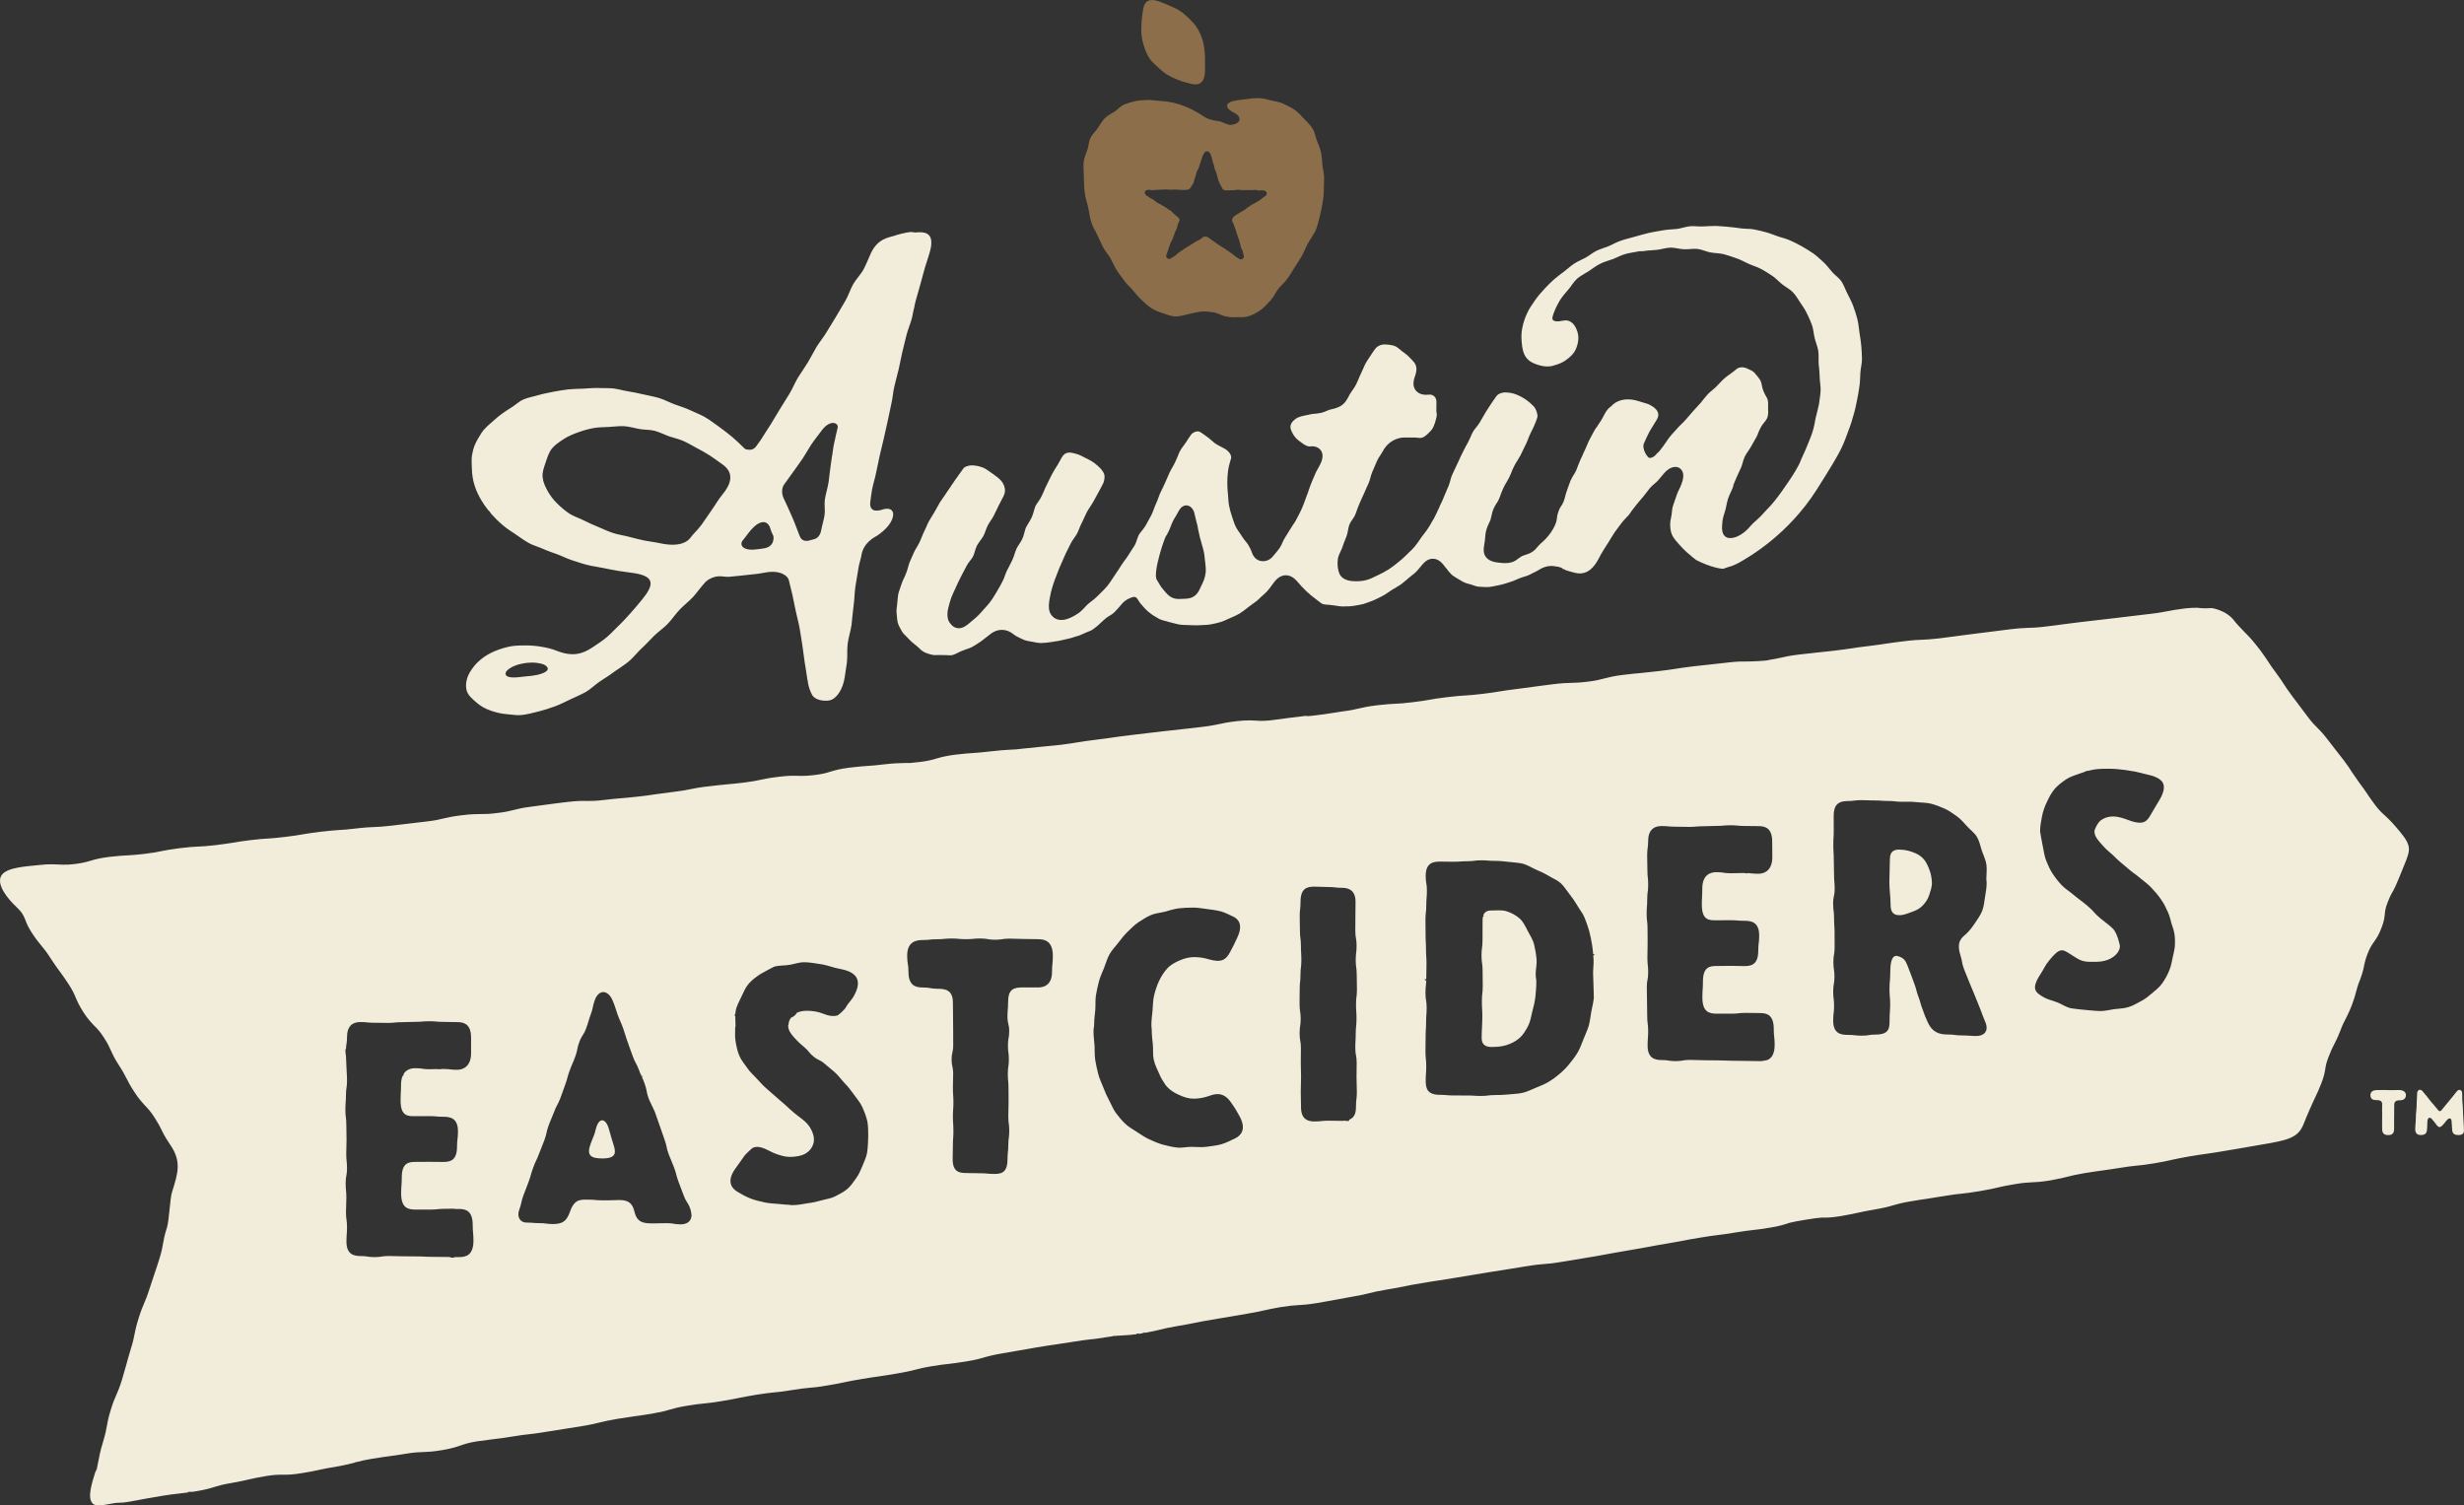 <?xml version="1.0" encoding="utf-8"?>
<!-- Generator: Adobe Illustrator 21.0.0, SVG Export Plug-In . SVG Version: 6.00 Build 0)  -->
<svg version="1.1" id="Layer_1" xmlns="http://www.w3.org/2000/svg" xmlns:xlink="http://www.w3.org/1999/xlink" x="0px" y="0px"
	 viewBox="0 0 149.371 91.265" style="enable-background:new 0 0 149.371 91.265;" xml:space="preserve">
<rect x="0" y="0" width="149.371" height="91.265" fill="#333333" stroke="none"/>
<style type="text/css">
	.st0{fill:#8C6E4A;}
	.st1{fill:#F2EDDB;}
</style>
<path id="Fill-1" class="st0" d="M69.424,11.588c-0.013,0.018-0.022,0.038-0.025,0.059c-0.014,0.074,0.025,0.151,0.104,0.205
	c0.054,0.039,0.083,0.057,0.111,0.072c0.025,0.018,0.052,0.032,0.102,0.07c0.061,0.041,0.099,0.057,0.131,0.072
	c0.027,0.009,0.147,0.09,0.163,0.108c-0.014-0.007,0.153,0.127,0.153,0.127v-0.005c0.047,0.027,0.083,0.043,0.111,0.054
	c0.027,0.009,0.048,0.018,0.088,0.041c0.059,0.043,0.093,0.059,0.124,0.075c0.023,0.011,0.05,0.025,0.095,0.057
	c0.056,0.036,0.208,0.14,0.208,0.14c0.057,0.038,0.086,0.057,0.115,0.074c0.027,0.013,0.052,0.029,0.101,0.063
	c0.034,0.022,0.043,0.036,0.059,0.059c0.022,0.031,0.05,0.07,0.12,0.118c0.043,0.029,0.059,0.047,0.081,0.068
	c0.025,0.022,0.052,0.052,0.111,0.092c0.075,0.054,0.151,0.174,0.129,0.233c-0.02,0.05-0.032,0.075-0.047,0.101
	c-0.018,0.029-0.032,0.059-0.057,0.124c-0.025,0.066-0.031,0.104-0.034,0.136c-0.004,0.029-0.007,0.054-0.025,0.101
	c-0.02,0.052-0.032,0.079-0.045,0.104c-0.018,0.027-0.032,0.061-0.056,0.12c0,0-0.144,0.388-0.172,0.461
	c-0.016,0.045-0.032,0.068-0.047,0.093c-0.02,0.025-0.041,0.059-0.066,0.127c-0.023,0.059-0.032,0.09-0.041,0.12
	c-0.009,0.027-0.018,0.056-0.038,0.11c-0.023,0.059-0.031,0.092-0.039,0.12c-0.011,0.029-0.018,0.056-0.039,0.113
	c-0.022,0.057-0.032,0.086-0.041,0.113c-0.011,0.031-0.022,0.057-0.041,0.115c-0.038,0.097-0.013,0.16,0.011,0.196
	c0.029,0.041,0.072,0.068,0.122,0.072c0.047,0.004,0.097-0.013,0.147-0.043c0.05-0.036,0.077-0.052,0.106-0.065
	c0.029-0.016,0.059-0.032,0.115-0.072c0.063-0.041,0.088-0.072,0.111-0.099c0.02-0.023,0.036-0.041,0.081-0.07
	c0.057-0.038,0.083-0.057,0.111-0.077c0.025-0.016,0.048-0.038,0.101-0.068c0.054-0.038,0.081-0.056,0.108-0.075
	c0.025-0.018,0.052-0.038,0.102-0.07c0.052-0.038,0.135-0.083,0.214-0.133c0.086-0.052,0.171-0.099,0.224-0.136
	c0.054-0.034,0.083-0.052,0.11-0.07c0.025-0.018,0.054-0.032,0.106-0.07c0.047-0.031,0.072-0.038,0.101-0.05
	c0.032-0.011,0.07-0.029,0.131-0.066c0.059-0.039,0.086-0.063,0.111-0.083c0.022-0.023,0.045-0.041,0.095-0.072
	c0.039-0.027,0.104-0.039,0.172-0.034c0.052,0.004,0.099,0.022,0.127,0.039c0.032,0.02,0.074,0.05,0.117,0.081v0.002h0.002
	c0.029,0.02,0.059,0.039,0.092,0.065c0.074,0.054,0.153,0.106,0.203,0.144c0.052,0.034,0.077,0.052,0.101,0.074
	c0.027,0.018,0.052,0.036,0.104,0.072c0.054,0.036,0.135,0.088,0.217,0.14c0.079,0.047,0.16,0.099,0.21,0.133l0.416,0.284
	c0.045,0.031,0.061,0.048,0.083,0.068c0.025,0.023,0.052,0.054,0.113,0.093c0.052,0.036,0.074,0.052,0.095,0.066
	c0.025,0.016,0.048,0.036,0.101,0.068c0.039,0.029,0.084,0.047,0.127,0.05c0.068,0.005,0.129-0.018,0.165-0.066
	c0.038-0.052,0.045-0.117,0.023-0.185c-0.018-0.05-0.023-0.077-0.025-0.106c-0.007-0.031-0.013-0.07-0.034-0.135
	c-0.022-0.068-0.043-0.101-0.059-0.131c-0.016-0.025-0.027-0.041-0.041-0.092c-0.018-0.054-0.038-0.14-0.057-0.224
	c-0.023-0.092-0.045-0.181-0.065-0.244c-0.02-0.063-0.032-0.09-0.045-0.122c-0.011-0.025-0.02-0.05-0.038-0.104
	c-0.018-0.056-0.043-0.135-0.068-0.214c-0.029-0.092-0.059-0.187-0.081-0.248c-0.02-0.063-0.032-0.092-0.045-0.126
	c-0.011-0.023-0.02-0.052-0.039-0.102c-0.022-0.07-0.045-0.108-0.063-0.135c-0.014-0.023-0.025-0.043-0.039-0.088
	c-0.023-0.068,0.029-0.221,0.108-0.278c0.056-0.034,0.083-0.056,0.11-0.074c0.025-0.018,0.048-0.034,0.102-0.072
	c0.05-0.031,0.075-0.047,0.104-0.059c0.029-0.018,0.061-0.032,0.117-0.072c0.048-0.031,0.077-0.045,0.104-0.057
	c0.032-0.018,0.063-0.034,0.118-0.07c0.061-0.039,0.088-0.066,0.113-0.092c0.011-0.011,0.248-0.169,0.248-0.169
	c0.016-0.011,0.034-0.02,0.057-0.036c0.05-0.036,0.135-0.079,0.217-0.124c0.016-0.007,0.027-0.014,0.043-0.023l0.092-0.052
	c0.034-0.018,0.075-0.041,0.099-0.057c0.059-0.036,0.086-0.063,0.111-0.084c0.02-0.018,0.043-0.038,0.09-0.072
	c0.059-0.038,0.079-0.056,0.099-0.072c0.016-0.013,0.032-0.025,0.083-0.059c0.11-0.077,0.093-0.165,0.081-0.197
	c-0.031-0.079-0.115-0.133-0.223-0.142c-0.013,0-0.023-0.002-0.034-0.002c-0.07,0-0.092,0.004-0.115,0.004
	c-0.018,0.002-0.038,0.004-0.097,0.004c-0.016,0-0.029-0.002-0.039-0.002c-0.022-0.002-0.031-0.005-0.047-0.009
	c-0.02-0.007-0.045-0.014-0.088-0.018c-0.014-0.004-0.034-0.004-0.056-0.004c-0.07,0-0.106,0.005-0.142,0.007
	c-0.029,0.004-0.059,0.007-0.118,0.007l-0.524-0.002c-0.027,0-0.048,0-0.066-0.004c-0.018,0-0.034-0.002-0.048-0.005
	c-0.02-0.004-0.038-0.007-0.061-0.009c-0.022,0-0.048-0.002-0.083-0.002c-0.075-0.002-0.113,0.005-0.147,0.014
	c-0.032,0.005-0.057,0.011-0.115,0.011c-0.07-0.002-0.104,0.002-0.14,0.004c-0.031,0.004-0.061,0.007-0.122,0.007l-0.26-0.002
	c-0.086-0.007-0.176-0.102-0.201-0.176c-0.023-0.072-0.05-0.111-0.072-0.14c-0.016-0.023-0.027-0.038-0.041-0.075
	c-0.022-0.068-0.039-0.102-0.057-0.131c-0.014-0.025-0.025-0.048-0.041-0.093c-0.018-0.052-0.022-0.079-0.027-0.108
	c-0.007-0.031-0.014-0.065-0.034-0.129c-0.016-0.05-0.023-0.079-0.029-0.106c-0.007-0.031-0.014-0.065-0.036-0.127
	c-0.022-0.065-0.038-0.099-0.052-0.127c-0.013-0.023-0.025-0.047-0.041-0.097c-0.016-0.048-0.02-0.072-0.023-0.099
	c-0.004-0.034-0.009-0.072-0.031-0.14l-0.075-0.228c-0.016-0.047-0.02-0.07-0.022-0.095c-0.004-0.038-0.009-0.074-0.031-0.14
	c-0.022-0.065-0.032-0.084-0.043-0.111c-0.007-0.013-0.014-0.025-0.029-0.072c-0.032-0.095-0.11-0.163-0.199-0.169
	c-0.086-0.009-0.163,0.047-0.197,0.136c-0.004,0.009-0.009,0.02-0.016,0.031c-0.02,0.032-0.048,0.079-0.079,0.158
	c-0.022,0.057-0.048,0.147-0.077,0.237c-0.029,0.086-0.054,0.169-0.075,0.226c-0.023,0.061-0.032,0.092-0.039,0.124
	c-0.007,0.029-0.014,0.054-0.034,0.11c-0.018,0.048-0.031,0.066-0.05,0.088c-0.02,0.031-0.043,0.065-0.068,0.131
	c-0.025,0.065-0.031,0.101-0.036,0.135c-0.005,0.029-0.011,0.05-0.029,0.102c-0.022,0.061-0.031,0.09-0.039,0.124
	c-0.007,0.027-0.014,0.054-0.034,0.108c-0.022,0.063-0.031,0.093-0.038,0.126c-0.007,0.027-0.014,0.054-0.036,0.108
	c-0.014,0.045-0.029,0.059-0.048,0.081c-0.025,0.029-0.056,0.061-0.083,0.133c-0.034,0.09-0.147,0.174-0.233,0.174
	c-0.07,0-0.102,0.002-0.136,0.004c-0.031,0.004-0.063,0.007-0.126,0.007c-0.063-0.004-0.16-0.009-0.257-0.014
	c-0.099-0.005-0.199-0.013-0.266-0.013c-0.07,0-0.104,0.004-0.14,0.007c-0.031,0.002-0.059,0.005-0.12,0.005
	c-0.038,0-0.065-0.002-0.084-0.004l-0.077-0.009c-0.023-0.002-0.054-0.004-0.099-0.004c-0.068,0-0.169,0.005-0.267,0.013
	c-0.097,0.005-0.192,0.011-0.257,0.011c-0.072,0-0.106,0.007-0.142,0.011c-0.031,0.004-0.059,0.007-0.117,0.007
	c-0.031,0-0.054,0-0.07-0.002c-0.02-0.002-0.034-0.005-0.048-0.005c-0.018-0.004-0.036-0.007-0.057-0.011
	c-0.023-0.002-0.05-0.002-0.088-0.002c-0.065,0-0.118,0.022-0.158,0.052C69.445,11.554,69.424,11.588,69.424,11.588 M65.859,12.162
	c-0.163-0.558-0.135-1.074-0.163-1.657c-0.013-0.242-0.029-0.492,0.005-0.736c0.034-0.239,0.145-0.463,0.221-0.7
	c0.074-0.23,0.077-0.494,0.19-0.72c0.106-0.214,0.303-0.384,0.447-0.596c0.14-0.208,0.251-0.42,0.413-0.583
	c0.176-0.178,0.399-0.273,0.592-0.4c0.206-0.135,0.364-0.348,0.585-0.434c0.224-0.09,0.465-0.163,0.698-0.21
	c0.237-0.047,0.487-0.05,0.725-0.066c0.084-0.009,0.557,0.039,0.557,0.039c0.054,0.005,0.11,0.014,0.163,0.018
	c1.521,0.066,2.497,0.846,2.81,1.021c0.217,0.122,0.533,0.174,0.761,0.206c0.253,0.032,0.56,0.253,0.777,0.226
	c0.671-0.086,0.583-0.533,0.224-0.706c-0.662-0.314-0.553-0.614-0.167-0.723c0.246-0.072,0.531-0.083,0.797-0.122
	c0.136-0.016,0.276-0.041,0.418-0.057c0.208-0.013,0.485-0.009,0.485-0.009c0.212,0.02,0.413,0.07,0.643,0.131
	c0.241,0.061,0.503,0.084,0.758,0.205c0.162,0.075,0.327,0.16,0.327,0.16c0.126,0.063,0.251,0.131,0.372,0.219
	c0.217,0.156,0.39,0.355,0.562,0.539c0.181,0.188,0.375,0.373,0.508,0.585c0.14,0.221,0.172,0.492,0.266,0.732
	c0.095,0.239,0.192,0.472,0.248,0.723c0.054,0.253,0.063,0.506,0.083,0.763c0.004,0.045,0.014,0.09,0.022,0.133v0.072
	c0.005,0,0.005,0,0.011-0.002c0.032,0.19,0.075,0.377,0.07,0.567c-0.018,0.675,0.009,1-0.101,1.587
	c-0.108,0.583-0.224,1.014-0.282,1.221c-0.05,0.178-0.102,0.343-0.178,0.481c-0.12,0.23-0.291,0.449-0.427,0.7
	c-0.127,0.232-0.221,0.497-0.357,0.741c-0.131,0.233-0.294,0.458-0.436,0.695c-0.142,0.235-0.291,0.467-0.442,0.689
	c-0.156,0.235-0.388,0.404-0.549,0.616c-0.174,0.224-0.278,0.492-0.46,0.684c-0.199,0.208-0.382,0.431-0.591,0.582
	c-0.235,0.172-0.497,0.316-0.743,0.391c-0.289,0.09-0.546,0.05-0.745,0.061c-0.285,0.013-0.512-0.004-0.738-0.065
	c-0.214-0.059-0.42-0.205-0.707-0.233c-0.203-0.027-0.422-0.066-0.718-0.039c-0.21,0.022-0.487,0.095-0.763,0.156
	c-0.275,0.063-0.522,0.145-0.772,0.138c-0.271-0.005-0.51-0.113-0.758-0.194c-0.246-0.079-0.479-0.165-0.709-0.314
	c-0.208-0.136-0.397-0.309-0.596-0.499c-0.181-0.174-0.346-0.368-0.521-0.583c-0.16-0.196-0.372-0.359-0.528-0.587
	c-0.142-0.21-0.316-0.411-0.458-0.644c-0.135-0.217-0.235-0.463-0.368-0.698c-0.127-0.223-0.312-0.42-0.442-0.659
	c-0.075-0.144-0.142-0.291-0.208-0.436c0,0-0.12-0.257-0.129-0.275c-0.07-0.135-0.122-0.276-0.206-0.397
	c-0.02-0.029-0.18-0.354-0.244-0.661C66.004,12.841,66.022,12.721,65.859,12.162 M69.286,0.639c0.088-0.648,0.44-0.709,0.862-0.589
	c0.208,0.059,0.44,0.163,0.688,0.267c0.215,0.092,0.447,0.188,0.662,0.321c0.206,0.129,0.386,0.296,0.569,0.469
	c0.176,0.167,0.345,0.341,0.481,0.553c0.135,0.212,0.241,0.434,0.32,0.661c0.079,0.237,0.118,0.479,0.151,0.716
	c0.032,0.255,0.036,0.501,0.032,0.734c-0.005,0.269,0.011,0.522-0.018,0.736c-0.084,0.627-0.47,0.677-0.896,0.558
	c-0.212-0.054-0.46-0.11-0.711-0.217c-0.219-0.088-0.447-0.19-0.67-0.323c-0.208-0.126-0.393-0.294-0.578-0.463
	c-0.181-0.163-0.37-0.332-0.506-0.54c-0.136-0.215-0.235-0.447-0.309-0.679c-0.079-0.241-0.135-0.487-0.162-0.727
	c-0.031-0.255-0.009-0.508,0-0.741c0.007-0.201,0.074-0.659,0.074-0.659C69.278,0.693,69.282,0.662,69.286,0.639"/>
<path id="Fill-3" class="st1" d="M146.859,66.151c-0.129-0.156-0.316-0.093-0.327,0.118c-0.009,0.214-0.011,0.214-0.022,0.425
	c-0.013,0.212-0.002,0.212-0.013,0.424s-0.025,0.21-0.038,0.422c-0.011,0.212-0.004,0.212-0.014,0.424
	c-0.013,0.212-0.02,0.212-0.032,0.422c-0.011,0.212,0.039,0.422,0.341,0.422c0.355,0,0.37-0.208,0.381-0.416
	c0.013-0.21,0.007-0.21,0.018-0.42c0.011-0.21,0.147-0.28,0.266-0.138c0.118,0.144,0.127,0.136,0.235,0.287
	c0.187,0.259,0.262,0.327,0.61-0.136c0.205-0.275,0.345-0.217,0.355-0.007c0.011,0.208,0.016,0.208,0.027,0.416
	s0.022,0.415,0.382,0.415c0.37,0,0.348-0.212,0.336-0.424c-0.011-0.212-0.013-0.212-0.023-0.424
	c-0.013-0.212-0.013-0.212-0.025-0.425c-0.011-0.21-0.005-0.21-0.016-0.422c-0.013-0.21-0.02-0.21-0.032-0.422
	c-0.011-0.212,0.002-0.212-0.009-0.425c-0.013-0.21-0.194-0.264-0.323-0.106c-0.129,0.16-0.126,0.163-0.257,0.321
	c-0.127,0.156-0.127,0.156-0.257,0.316c-0.169,0.206-0.122,0.136-0.425,0.515c-0.047,0.061-0.135,0.061-0.181,0
	c-0.311-0.391-0.269-0.312-0.442-0.524c-0.131-0.156-0.122-0.165-0.253-0.323C146.99,66.307,146.99,66.309,146.859,66.151
	 M144.051,66.69c-0.284,0-0.352-0.133-0.352-0.307c0-0.237,0.208-0.302,0.425-0.302s0.217-0.002,0.434-0.002
	c0.217,0,0.217,0.009,0.434,0.009s0.217-0.009,0.436-0.009c0.217,0,0.422,0.093,0.422,0.303c0,0.235-0.167,0.318-0.348,0.318
	c-0.259,0-0.361,0.075-0.361,0.287c0,0.21-0.004,0.341-0.004,0.549c0,0.214-0.004,0.214-0.004,0.425
	c0,0.212,0.002,0.212,0.002,0.424s-0.022,0.427-0.359,0.427c-0.346,0-0.368-0.215-0.368-0.427c0-0.21-0.002-0.21-0.002-0.422
	c0-0.21,0.004-0.21,0.004-0.422c0-0.212-0.011-0.381,0-0.589C144.425,66.72,144.233,66.69,144.051,66.69 M131.848,57.241
	c0-0.084,0.043-0.565-0.147-1.068c-0.104-0.284-0.144-0.589-0.271-0.863c-0.122-0.273-0.251-0.548-0.436-0.801
	c-0.167-0.241-0.366-0.478-0.583-0.704c-0.201-0.21-0.452-0.39-0.693-0.591c-0.298-0.253-0.323-0.232-0.619-0.481
	c-0.298-0.25-0.298-0.253-0.594-0.501c-0.3-0.255-0.273-0.282-0.576-0.533c-0.275-0.224-0.451-0.431-0.594-0.594
	c-0.232-0.262-0.368-0.454-0.368-0.736c0-0.02,0.154-0.479,0.411-0.657c0.174-0.115,0.391-0.214,0.718-0.214
	c0.359,0,0.661,0.12,0.971,0.232c0.942,0.343,1.109,0.022,1.354-0.411s0.26-0.42,0.51-0.858c0.56-0.978,0.034-1.221-0.275-1.363
	c-0.124-0.059-0.258-0.093-0.402-0.124l-0.217-0.052c-0.092-0.025-0.185-0.045-0.284-0.074c-0.009,0-0.027-0.004-0.041-0.007
	l-0.325-0.079v0.007c-0.174-0.032-0.352-0.061-0.535-0.088c-0.294-0.036-0.601-0.077-0.923-0.077c-0.325,0-0.634-0.007-0.919,0.036
	c-0.149,0.018-0.291,0.052-0.431,0.093c-0.079-0.025-0.237,0.072-0.237,0.072c-0.075,0.02-0.149,0.048-0.219,0.072
	c-0.307,0.106-0.603,0.197-0.851,0.355c-0.26,0.172-0.513,0.364-0.711,0.589c-0.199,0.233-0.345,0.515-0.478,0.801
	c-0.129,0.264-0.233,0.557-0.294,0.867c-0.056,0.289-0.115,0.601-0.115,0.919c0,0.054,0.124,0.691,0.176,0.96
	c0.057,0.291,0.095,0.576,0.206,0.838c0.108,0.264,0.224,0.537,0.391,0.776c0.154,0.233,0.332,0.465,0.544,0.686
	c0.188,0.199,0.442,0.35,0.673,0.548c0.427,0.354,0.442,0.329,0.867,0.686c0.422,0.352,0.372,0.415,0.795,0.768
	c0.321,0.269,0.601,0.451,0.786,0.655c0.248,0.273,0.4,0.977,0.4,1.02c0,0.294-0.214,0.564-0.544,0.752
	c-0.233,0.129-0.528,0.21-0.919,0.21c-0.284,0-0.56,0.018-0.817-0.061c-0.255-0.086-0.481-0.25-0.715-0.397
	c-0.481-0.309-0.634-0.433-1.28,0.359c-0.318,0.391-0.262,0.427-0.539,0.844c-0.605,0.926-0.293,1.113,0.19,1.402
	c0.237,0.138,0.535,0.197,0.831,0.312c0.257,0.099,0.506,0.287,0.822,0.355c0.248,0.052,1.549,0.172,1.775,0.172
	c0.3,0,0.58-0.081,0.851-0.115c0.294-0.036,0.585-0.041,0.838-0.118c0.284-0.081,0.531-0.232,0.77-0.359
	c0.264-0.131,0.476-0.311,0.682-0.485c0.228-0.188,0.443-0.364,0.609-0.589c0.163-0.23,0.303-0.476,0.413-0.736
	c0.115-0.259,0.174-0.537,0.226-0.815C131.76,57.805,131.848,57.525,131.848,57.241 M120.435,53.507c0-0.104-0.02-0.104-0.02-0.206
	c0-0.307,0.045-0.609,0.005-0.885c-0.043-0.302-0.185-0.573-0.276-0.84c-0.093-0.289-0.151-0.589-0.294-0.833
	c-0.147-0.255-0.406-0.431-0.598-0.646c-0.194-0.217-0.388-0.442-0.625-0.614c-0.237-0.163-0.478-0.348-0.747-0.465
	c-0.26-0.118-0.542-0.224-0.835-0.3c-0.276-0.07-0.578-0.057-0.88-0.092c-0.284-0.036-0.573-0.022-0.878-0.022
	c-0.409,0-0.409-0.048-0.82-0.048c-0.411,0-0.411-0.031-0.826-0.031h-0.092c-0.007-0.004-0.018-0.014-0.032-0.023v0.023
	c-0.293-0.004-0.336-0.018-0.697-0.018c-0.415,0-0.42,0.054-0.829,0.054c-0.565,0-0.831,0.257-0.831,0.889
	c0,0.445,0.004,0.442,0.004,0.881c0,0.443-0.025,0.443-0.025,0.889s0.027,0.445,0.027,0.889c0,0.442,0.016,0.442,0.016,0.887
	c0,0.447,0.038,0.447,0.038,0.889c0,0.443-0.093,0.443-0.093,0.887c0,0.445,0.056,0.445,0.056,0.887
	c0,0.447,0.031,0.447,0.031,0.889s0.002,0.442,0.002,0.887c0,0.443-0.074,0.443-0.074,0.887c0,0.449,0.065,0.449,0.065,0.889
	c0,0.445-0.077,0.445-0.077,0.89c0,0.438,0.054,0.438,0.054,0.885c0,0.443-0.054,0.443-0.054,0.889c0,0.79,0.467,0.862,0.898,0.862
	c0.418,0,0.418,0.048,0.838,0.048c0.425,0,0.425-0.068,0.849-0.068c0.837,0,0.833-0.427,0.833-0.892
	c0-0.472,0.036-0.472,0.036-0.942s-0.041-0.47-0.041-0.937c0-0.472,0.045-0.472,0.045-0.942c0-1.199,0.325-1.144,0.7-0.944
	c0.239,0.129,0.312,0.384,0.46,0.774c0.149,0.391,0.153,0.391,0.294,0.785c0.149,0.391,0.106,0.411,0.253,0.799
	c0.147,0.391,0.111,0.404,0.262,0.797c0.147,0.391,0.136,0.4,0.314,0.776c0.294,0.637,0.758,0.723,1.199,0.723
	c0.438,0,0.438,0.057,0.876,0.057c0.436,0,0.436,0.034,0.872,0.034c0.442,0,0.77-0.289,0.537-0.838
	c-0.165-0.397-0.158-0.4-0.312-0.804c-0.158-0.402-0.165-0.397-0.323-0.804c-0.16-0.4-0.171-0.397-0.332-0.797
	c-0.156-0.404-0.163-0.404-0.323-0.804c-0.156-0.402-0.088-0.433-0.221-0.844c-0.28-0.881,0.133-1.097,0.343-1.294
	c0.208-0.19,0.377-0.422,0.542-0.666c0.156-0.23,0.327-0.467,0.436-0.74c0.099-0.257,0.124-0.549,0.172-0.847
	C120.381,54.096,120.435,53.811,120.435,53.507 M107.144,64.259c0.246-0.104,0.438-0.354,0.438-0.928
	c0-0.472-0.054-0.472-0.054-0.944c0-0.838-0.384-0.973-0.819-0.973s-0.434-0.011-0.874-0.011c-0.434,0-0.434,0.048-0.876,0.048
	h-0.874c-0.433,0-0.885-0.066-0.885-0.975c0-0.487,0.034-0.487,0.034-0.971c0-0.885,0.402-0.944,0.826-0.944
	c0.422,0,0.422-0.009,0.849-0.009c0.422,0,0.422,0.014,0.844,0.014c0.42,0,0.835-0.092,0.835-0.941c0-0.456,0.056-0.456,0.056-0.912
	c0-0.815-0.47-0.892-0.89-0.892c-0.422,0-0.422-0.036-0.844-0.036c-0.427,0-0.427,0.004-0.849,0.004
	c-0.424,0-0.894,0.036-0.894-0.95c0-0.479,0.027-0.479,0.027-0.959c0-0.817,0.443-1.007,0.867-1.007
	c0.422,0,0.422,0.066,0.847,0.066c0.418,0,0.418-0.016,0.84-0.016c0.011,0,0.013,0.005,0.022,0.005c0.009,0,0.031,0,0.142,0.027
	v-0.027c0.262,0.007,0.321,0.041,0.682,0.041c0.422,0,0.846-0.257,0.846-1c0-0.472-0.007-0.472-0.007-0.946
	c0-0.817-0.416-0.942-0.837-0.942c-0.425,0-0.425-0.009-0.842-0.009c-0.422,0-0.422-0.043-0.838-0.043
	c-0.424,0-0.424,0.039-0.842,0.039c-0.42,0-0.42,0.022-0.838,0.022c-0.42,0-0.42,0.039-0.837,0.039
	c-0.424,0-0.424-0.013-0.846-0.013c-0.416,0-0.416-0.039-0.842-0.039c-0.503,0-0.797,0.302-0.797,0.881
	c0,0.443-0.061,0.451-0.061,0.892c0,0.449,0.014,0.449,0.014,0.892c0,0.442,0.048,0.442,0.048,0.885c0,0.442-0.059,0.442-0.059,0.89
	c0,0.44-0.034,0.44-0.034,0.885c0,0.442,0.054,0.442,0.054,0.885c0,0.37,0.005,0.795,0.005,0.795
	c0.009,0.031-0.014,0.54-0.014,0.984c0,0.44,0.048,0.44,0.048,0.883c0,0.447-0.083,0.447-0.083,0.89
	c0,0.422,0.025,1.443,0.025,1.774c0,0.442,0.057,0.442,0.057,0.89c0,0.44-0.034,0.44-0.034,0.883c0,0.752,0.42,0.876,0.846,0.876
	c0.427,0,0.427,0.066,0.858,0.066c0.429,0,0.429-0.074,0.862-0.074c0.425,0,0.425,0.02,0.851,0.02c0.433,0,0.433,0.009,0.856,0.009
	c0.427,0,0.427,0.022,0.86,0.022c0.427,0,0.427,0.011,0.853,0.011c0.429,0,0.429,0.013,0.856,0.013
	C106.828,64.332,107.144,64.259,107.144,64.259 M96.584,57.925c0.034-0.005,0.009,0,0.095-0.081H96.58
	c-0.016-0.188-0.038-0.379-0.065-0.56c-0.047-0.289-0.104-0.571-0.174-0.838c-0.081-0.285-0.178-0.557-0.282-0.813
	c-0.106-0.273-0.303-0.494-0.44-0.74c-0.147-0.25-0.305-0.478-0.479-0.697c-0.18-0.223-0.329-0.479-0.537-0.668
	c-0.215-0.185-0.492-0.289-0.734-0.44c-0.242-0.145-0.494-0.266-0.758-0.372c-0.043-0.018-0.088-0.041-0.135-0.065l-0.262-0.133
	c-0.122-0.059-0.25-0.118-0.382-0.156c-0.276-0.063-0.562-0.081-0.855-0.111c-0.275-0.031-0.558-0.063-0.851-0.063
	c-0.418,0-0.418-0.034-0.837-0.034c-0.416,0-0.416,0.056-0.837,0.056c-0.413,0-0.413,0.031-0.835,0.031
	c-0.416,0-0.416-0.009-0.837-0.009c-0.416,0-0.853,0.09-0.853,0.867c0,0.443,0.074,0.443,0.074,0.883
	c0,0.445-0.038,0.445-0.038,0.89c0,0.443-0.05,0.443-0.05,0.883c0,0.447,0.007,0.447,0.007,0.892c0,0.443,0.025,0.443,0.025,0.885
	c0,0.445,0.031,0.445,0.031,0.887c0,0.44-0.014,0.44-0.014,0.887v0.061h-0.111c0.092,0.09,0.043,0.072,0.111,0.083
	c-0.011,0.311-0.048,0.354-0.048,0.745c0,0.445,0.072,0.445,0.072,0.89c0,0.442-0.034,0.442-0.034,0.887
	c0,0.442-0.029,0.442-0.029,0.885c0,0.443-0.009,0.443-0.009,0.889c0,0.442,0.047,0.442,0.047,0.889
	c0,0.443-0.032,0.443-0.032,0.881c0,0.447,0.083,0.855,0.853,0.855c0.42,0,0.42,0.039,0.842,0.039c0.416,0,0.416,0.002,0.829,0.002
	c0.42,0,0.42,0.027,0.837,0.027c0.418,0,0.418-0.054,0.837-0.054c0.293,0,0.573-0.011,0.851-0.039
	c0.287-0.032,0.578-0.036,0.847-0.102c0.285-0.068,0.54-0.205,0.799-0.309c0.262-0.11,0.533-0.21,0.774-0.361
	c0.244-0.147,0.474-0.32,0.689-0.508c0.214-0.185,0.413-0.39,0.589-0.616c0.18-0.215,0.348-0.447,0.495-0.702
	c0.136-0.239,0.223-0.519,0.337-0.786c0.099-0.257,0.228-0.513,0.309-0.793c0.07-0.271,0.104-0.555,0.151-0.844
	c0.047-0.271,0.131-0.553,0.153-0.846c0.005-0.118-0.045-1.302-0.045-1.483c0-0.296,0.045-0.58,0.027-0.86
	C96.6,58.069,96.591,57.995,96.584,57.925 M82.233,61.76c0-0.443-0.029-0.443-0.029-0.89c0-0.443,0.056-0.443,0.056-0.889
	c0-0.442-0.013-0.442-0.013-0.883c0-0.445-0.061-0.445-0.061-0.89c0-0.442,0.052-0.442,0.052-0.885c0-0.445-0.077-0.445-0.077-0.887
	c0-0.445,0.005-0.445,0.005-0.892c0-0.44,0.009-0.44,0.009-0.883c0-0.652-0.377-0.84-0.801-0.84c-0.422,0-0.422-0.048-0.846-0.048
	c-0.422,0-0.422-0.023-0.846-0.023c-0.425,0-0.842,0.079-0.842,0.912c0,0.443-0.05,0.443-0.05,0.883
	c0,0.447,0.014,0.447,0.014,0.892c0,0.442,0.059,0.442,0.059,0.887c0,0.443,0.027,0.443,0.027,0.885c0,0.445-0.054,0.445-0.054,0.89
	c0,0.442-0.048,0.442-0.048,0.883c0,0.445-0.007,0.445-0.007,0.889c0,0.447,0.068,0.447,0.068,0.89s-0.065,0.443-0.065,0.887
	c0,0.443,0.079,0.443,0.079,0.89c0,0.442-0.007,0.442-0.007,0.883c0,0.443,0.016,0.443,0.016,0.887c0,0.449-0.018,0.449-0.018,0.892
	s0.014,0.443,0.014,0.887c0,0.442,0.104,0.898,0.813,0.898c0.424,0,0.424-0.047,0.846-0.047c0.424,0,0.424,0.011,0.846,0.011
	c0.074,0,0.131-0.007,0.197-0.016v0.023h0.215v-0.074c0.355-0.135,0.416-0.458,0.416-0.795c0-0.443,0.054-0.443,0.054-0.887
	s-0.02-0.443-0.02-0.892c0-0.443,0.009-0.443,0.009-0.887c0-0.442-0.083-0.442-0.083-0.883c0-0.447,0.025-0.447,0.025-0.89
	C82.19,62.203,82.233,62.203,82.233,61.76 M74.88,69.009c0.302-0.149,0.707-0.504,0.28-1.312c-0.14-0.269-0.325-0.56-0.325-0.56
	c-0.052-0.072-0.108-0.153-0.19-0.278c-0.476-0.709-0.978-0.548-1.328-0.429c-0.269,0.095-0.585,0.174-0.955,0.174
	c-0.318,0-0.601-0.099-0.874-0.224c-0.271-0.117-0.53-0.266-0.75-0.508c-0.048-0.056-0.097-0.115-0.14-0.187v-0.018
	c-0.005-0.002-0.007-0.002-0.013-0.002c-0.118-0.169-0.223-0.357-0.312-0.573c-0.117-0.257-0.259-0.533-0.334-0.86
	c-0.057-0.276-0.025-0.589-0.052-0.921c-0.031-0.284-0.068-0.585-0.068-0.912c0-0.111-0.02-0.111-0.02-0.23
	c0-0.323,0.041-0.627,0.07-0.907c0.031-0.323,0.022-0.636,0.092-0.908c0.079-0.321,0.178-0.614,0.294-0.869
	c0.142-0.3,0.312-0.564,0.503-0.774c0.212-0.233,0.495-0.377,0.767-0.494c0.275-0.12,0.569-0.196,0.88-0.196
	c0.339,0,0.634,0.063,0.88,0.135c0.776,0.224,1.041,0.016,1.278-0.427c0.241-0.445,0.233-0.445,0.449-0.903
	c0.377-0.802,0.027-1.131-0.251-1.26c-0.239-0.106-0.476-0.241-0.765-0.323c-0.009-0.004-0.018-0.004-0.027-0.004h-0.002
	c-0.248-0.066-0.515-0.093-0.792-0.131c-0.266-0.031-0.537-0.088-0.829-0.088c-0.3,0-0.592,0.011-0.878,0.043
	c-0.294,0.039-0.573,0.129-0.849,0.205c-0.282,0.072-0.589,0.092-0.851,0.206c-0.271,0.118-0.522,0.282-0.765,0.442
	c-0.244,0.163-0.443,0.381-0.657,0.58c-0.205,0.201-0.381,0.429-0.56,0.664c-0.172,0.226-0.382,0.433-0.528,0.693
	c-0.136,0.253-0.219,0.535-0.325,0.817c-0.104,0.26-0.232,0.524-0.311,0.815c-0.068,0.271-0.138,0.557-0.185,0.856
	c-0.045,0.276-0.016,0.573-0.038,0.872c-0.023,0.282-0.07,0.573-0.07,0.872c0,0.208-0.038,0.208-0.038,0.418
	c0,0.302,0.038,0.587,0.061,0.867c0.016,0.298,0.002,0.6,0.041,0.874c0.045,0.293,0.115,0.582,0.181,0.853
	c0.072,0.293,0.205,0.555,0.307,0.817c0.104,0.284,0.224,0.539,0.354,0.788c0.145,0.264,0.246,0.544,0.413,0.768
	c0.178,0.239,0.368,0.465,0.576,0.661c0.21,0.205,0.476,0.336,0.711,0.499c0.246,0.158,0.479,0.323,0.745,0.443
	c0.264,0.12,0.528,0.237,0.811,0.316c0.276,0.075,0.562,0.142,0.856,0.176c0.282,0.036,0.576-0.041,0.871-0.041
	c0.32,0,0.627,0.039,0.912-0.002c0.318-0.045,0.627-0.074,0.905-0.153C74.348,69.278,74.621,69.127,74.88,69.009 M63.775,58.922
	c0-0.49,0.05-0.49,0.05-0.984c0-0.84-0.443-1.002-0.878-1.002c-0.44,0-0.44-0.013-0.876-0.013c-0.442,0-0.442-0.022-0.88-0.022
	s-0.438,0.068-0.878,0.068c-0.442,0-0.442-0.077-0.876-0.077c-0.438,0-0.438,0.043-0.881,0.043c-0.438,0-0.438-0.041-0.874-0.041
	c-0.436,0-0.436,0.045-0.878,0.045c-0.44,0-0.44,0.048-0.878,0.048c-0.434,0-0.932,0.127-0.932,0.95
	c0,0.494,0.079,0.494,0.079,0.984c0,0.826,0.425,0.942,0.876,0.942c0.449,0,0.449,0.079,0.898,0.079c0.447,0,0.919,0.063,0.919,0.84
	c0,0.431,0.009,0.424,0.009,0.86c0,0.431,0.007,0.431,0.007,0.863s0.002,0.433,0.002,0.863c0,0.427-0.095,0.427-0.095,0.863
	c0,0.431,0.093,0.431,0.093,0.865c0,0.431-0.016,0.431-0.016,0.864s0.031,0.433,0.031,0.864c0,0.434-0.031,0.434-0.031,0.867
	c0,0.427,0.031,0.427,0.031,0.864c0,0.431-0.031,0.431-0.031,0.86c0,0.438-0.014,0.438-0.014,0.869c0,0.765,0.413,0.828,0.842,0.828
	c0.418,0,0.418,0.013,0.844,0.013c0.422,0,0.422,0.041,0.842,0.041c0.427,0,0.795-0.081,0.795-0.881c0-0.431,0.05-0.431,0.05-0.869
	c0-0.429,0.057-0.429,0.057-0.86c0-0.436-0.057-0.436-0.057-0.864c0-0.433,0.016-0.433,0.016-0.869c0-0.429-0.005-0.429-0.005-0.862
	s-0.041-0.433-0.041-0.864c0-0.434,0.063-0.434,0.063-0.865c0-0.436-0.056-0.436-0.056-0.863c0-0.431,0.077-0.431,0.077-0.863
	s-0.104-0.433-0.104-0.863c0-0.436,0.036-0.436,0.036-0.867c0-0.829,0.338-0.917,0.919-0.917c0.443,0,0.443,0.002,0.894,0.002
	C63.121,59.861,63.775,59.834,63.775,58.922 M52.564,69.881c0.052-0.28,0.07-0.934,0.07-1.021c0-0.307-0.002-0.616-0.059-0.905
	c-0.072-0.302-0.185-0.587-0.309-0.862c-0.126-0.276-0.334-0.497-0.512-0.756c-0.167-0.235-0.352-0.474-0.569-0.693
	c-0.201-0.215-0.379-0.474-0.619-0.677c-0.296-0.25-0.296-0.25-0.598-0.501c-0.3-0.25-0.368-0.176-0.662-0.427
	c-0.3-0.244-0.25-0.309-0.548-0.557c-0.278-0.228-0.467-0.416-0.61-0.58c-0.232-0.262-0.368-0.46-0.368-0.745
	c0-0.02,0.022-0.02,0.022-0.039c0-0.151,0.059-0.305,0.169-0.442c0.025,0.034,0.3-0.154,0.327-0.275
	c0.156-0.075,0.357-0.126,0.618-0.126c0.363,0,0.686,0.057,1.002,0.183c0.341,0.142,0.603,0.165,0.81,0.106
	c0.027,0.063,0.478-0.373,0.521-0.452c0.248-0.434,0.332-0.386,0.562-0.824c0.483-0.925-0.031-1.253-0.338-1.393
	c-0.26-0.118-0.58-0.154-0.901-0.239c-0.282-0.079-0.576-0.18-0.896-0.219c-0.298-0.041-0.601-0.104-0.93-0.104
	c-0.323,0-0.623,0.122-0.907,0.162c-0.318,0.05-0.644,0.02-0.919,0.113c-0.038,0.016-0.662,0.341-0.813,0.436
	c-0.266,0.172-0.512,0.357-0.713,0.583c-0.199,0.23-0.321,0.519-0.451,0.797c-0.124,0.271-0.285,0.544-0.345,0.856
	c-0.009,0.045-0.013,0.097-0.016,0.149c0,0-0.088,0.151-0.007,0.176c-0.005,0.19,0.014,0.393,0.014,0.596
	c0,0.05-0.022,0.05-0.022,0.102c0,0.305-0.025,0.598,0.031,0.867c0.052,0.291,0.111,0.582,0.228,0.846
	c0.113,0.266,0.311,0.49,0.476,0.732c0.154,0.23,0.37,0.42,0.576,0.641c0.192,0.199,0.372,0.424,0.605,0.616
	c0.42,0.355,0.408,0.372,0.828,0.725c0.425,0.354,0.408,0.379,0.828,0.731c0.327,0.273,0.607,0.447,0.79,0.657
	c0.246,0.276,0.431,0.686,0.413,1.018c-0.018,0.294-0.194,0.619-0.524,0.802c-0.23,0.131-0.555,0.196-0.948,0.196
	c-0.285,0-0.539-0.086-0.793-0.171c-0.251-0.084-0.479-0.228-0.736-0.334c-0.25-0.104-0.47-0.142-0.688-0.05
	c0.022-0.061-0.472,0.408-0.515,0.474c-0.282,0.409-0.291,0.408-0.58,0.817c-0.571,0.824-0.124,1.219,0.151,1.381
	c0.232,0.142,0.503,0.293,0.799,0.409c0.257,0.099,0.548,0.169,0.862,0.235c0.269,0.061,0.565,0.066,0.883,0.097
	c0.21,0.02,0.436,0.043,0.673,0.052c-0.013,0.007-0.027,0.013-0.038,0.016l0.323-0.009c0.271-0.011,0.526-0.079,0.772-0.11
	c0.296-0.036,0.56-0.099,0.819-0.172c0.291-0.083,0.576-0.113,0.819-0.239c0.264-0.133,0.526-0.269,0.734-0.442
	c0.221-0.188,0.384-0.434,0.544-0.659c0.171-0.233,0.278-0.497,0.386-0.756C52.389,70.418,52.515,70.154,52.564,69.881
	 M41.914,73.743c0.034,0.101-0.009-0.278-0.057-0.433c-0.144-0.429-0.242-0.393-0.4-0.813c-0.154-0.424-0.165-0.418-0.32-0.846
	c-0.154-0.418-0.115-0.433-0.266-0.856c-0.16-0.422-0.176-0.415-0.338-0.837c-0.154-0.422-0.092-0.443-0.246-0.867
	c-0.153-0.422-0.14-0.427-0.293-0.847c-0.153-0.424-0.147-0.429-0.3-0.851c-0.054-0.142-0.296-0.598-0.377-0.817
	c-0.154-0.427-0.081-0.452-0.237-0.876c-0.07-0.205-0.115-0.305-0.165-0.404c0.014-0.013,0.025-0.029,0.057-0.059h-0.086
	c-0.005-0.02-0.016-0.038-0.023-0.057v-0.054h-0.027c-0.023-0.065-0.057-0.145-0.097-0.255c-0.158-0.424-0.221-0.402-0.373-0.822
	c-0.158-0.422-0.153-0.427-0.305-0.851c-0.156-0.422-0.133-0.431-0.282-0.851c-0.154-0.422-0.18-0.415-0.338-0.838
	c-0.151-0.422-0.126-0.434-0.298-0.846c-0.271-0.655-0.829-0.725-1.088-0.032c-0.153,0.424-0.084,0.447-0.244,0.867
	c-0.156,0.427-0.126,0.434-0.285,0.86c-0.156,0.418-0.25,0.384-0.406,0.808c-0.16,0.424-0.086,0.451-0.242,0.871
	c-0.154,0.425-0.178,0.411-0.334,0.837c-0.16,0.418-0.118,0.434-0.273,0.86c-0.156,0.424-0.151,0.424-0.305,0.846
	c-0.16,0.425-0.221,0.399-0.375,0.824c-0.16,0.422-0.18,0.409-0.336,0.835c-0.154,0.422-0.095,0.443-0.25,0.869
	c-0.154,0.42-0.172,0.415-0.329,0.835c-0.156,0.425-0.196,0.409-0.35,0.831c-0.154,0.425-0.126,0.434-0.278,0.86
	c-0.153,0.422-0.163,0.418-0.321,0.84c-0.153,0.425-0.093,0.445-0.253,0.871c-0.151,0.42,0.052,0.77,0.445,0.77
	c0.4,0,0.4,0.034,0.801,0.034c0.391,0,0.391,0.054,0.792,0.054c0.578,0,0.837-0.158,1.045-0.756
	c0.271-0.772,0.644-0.723,1.088-0.723c0.433,0,0.433,0.041,0.872,0.041c0.442,0,0.442,0,0.872-0.014
	c0.549-0.02,0.916,0.052,1.072,0.697c0.16,0.684,0.565,0.716,1.131,0.716c0.42,0,0.42-0.014,0.842-0.014
	c0.416,0,0.416,0.072,0.84,0.072C41.582,74.219,41.878,74.086,41.914,73.743 M27.845,76.206c0.429,0,0.856-0.131,0.856-0.995
	c0-0.469-0.045-0.469-0.045-0.946c0-0.84-0.39-0.975-0.826-0.975h-0.269v-0.013h-0.323v0.004h-0.284
	c-0.434,0-0.434,0.047-0.871,0.047h-0.871c-0.443,0-0.894-0.065-0.894-0.977c0-0.487,0.038-0.487,0.038-0.968
	c0-0.883,0.406-0.946,0.829-0.946c0.422,0,0.422-0.005,0.844-0.005s0.422,0.007,0.844,0.007c0.424,0,0.833-0.086,0.833-0.939
	c0-0.452,0.057-0.452,0.057-0.91c0-0.815-0.467-0.89-0.89-0.89c-0.422,0-0.422-0.039-0.844-0.039s-0.422,0.004-0.844,0.004
	c-0.424,0-0.901,0.038-0.901-0.946c0-0.481,0.027-0.481,0.027-0.962c0-0.226,0.039-0.404,0.102-0.542c0,0,0.129-0.045,0.034-0.075
	c0.163-0.298,0.451-0.384,0.731-0.384c0.427,0,0.427,0.063,0.847,0.063c0.241,0,0.343-0.005,0.463-0.011
	c0.104,0.032,0.314-0.005,0.314-0.005h0.065c0.424,0,0.424,0.05,0.844,0.05c0.42,0,0.846-0.26,0.846-1.002v-0.946
	c0-0.817-0.422-0.944-0.844-0.944c-0.42,0-0.42-0.013-0.835-0.013c-0.424,0-0.424-0.039-0.844-0.039c-0.42,0-0.42,0.036-0.84,0.036
	c-0.42,0-0.42,0.022-0.842,0.022c-0.416,0-0.416,0.043-0.837,0.043c-0.42,0-0.42-0.009-0.844-0.009
	c-0.418,0-0.418-0.043-0.838-0.043c-0.508,0-0.795,0.298-0.795,0.881c0,0.393-0.056,0.449-0.066,0.77h-0.038
	c0.005,0.124,0.014,0.276,0.039,0.411c0.002,0.183,0.057,1.219,0.057,1.219c0.007,0.07,0.007,0.154,0.007,0.271
	c0,0.443-0.065,0.443-0.065,0.887c0,0.44-0.034,0.44-0.034,0.887c0,0.442,0.056,0.442,0.056,0.889c0,0.443,0.014,0.443,0.014,0.885
	c0,0.445-0.018,0.445-0.018,0.894c0,0.44,0.047,0.44,0.047,0.88c0,0.443-0.083,0.443-0.083,0.89c0,0.445,0.043,0.445,0.043,0.889
	c0,0.442-0.023,0.442-0.023,0.885c0,0.447,0.063,0.447,0.063,0.889c0,0.445-0.034,0.445-0.034,0.887c0,0.754,0.42,0.871,0.847,0.871
	c0.429,0,0.429,0.066,0.855,0.066c0.431,0,0.431-0.068,0.858-0.068c0.425,0,0.425,0.018,0.86,0.018c0.422,0,0.422,0.007,0.856,0.007
	c0.425,0,0.425,0.025,0.851,0.025c0.427,0,0.427,0.009,0.855,0.009c0.129,0,0.215,0.002,0.289,0.002
	c-0.013,0.039,0.318,0.072,0.273,0.004C27.623,76.206,27.712,76.206,27.845,76.206 M145.159,50.033
	c0.977,1.109,1.011,1.336,0.695,2.147c-0.16,0.404-0.632,1.582-0.749,1.775c-0.115,0.188-0.215,0.364-0.359,0.738
	c-0.142,0.352-0.16,0.537-0.176,0.725c-0.022,0.215-0.043,0.434-0.21,0.853c-0.156,0.413-0.303,0.621-0.438,0.817
	c-0.127,0.18-0.244,0.348-0.39,0.713c-0.142,0.372-0.181,0.555-0.221,0.75c-0.038,0.21-0.084,0.418-0.237,0.829
	c-0.151,0.375-0.199,0.564-0.25,0.761c-0.052,0.205-0.108,0.411-0.26,0.813c-0.16,0.408-0.266,0.607-0.363,0.804
	c-0.101,0.188-0.197,0.375-0.339,0.752c-0.16,0.408-0.264,0.607-0.363,0.802c-0.099,0.192-0.192,0.375-0.339,0.759
	c-0.144,0.373-0.174,0.558-0.203,0.754c-0.036,0.208-0.072,0.424-0.232,0.837c-0.158,0.409-0.255,0.612-0.35,0.811
	c-0.101,0.192-0.578,1.269-0.722,1.653c-0.332,0.858-0.928,0.993-2.684,1.284c-0.526,0.088-0.792,0.136-1.05,0.183
	c-0.267,0.048-0.535,0.093-1.066,0.18c-0.537,0.093-0.806,0.131-1.075,0.169c-0.262,0.036-0.528,0.074-1.045,0.16
	c-0.515,0.088-0.761,0.145-1.027,0.199c-0.266,0.063-0.544,0.127-1.086,0.217c-0.546,0.093-0.828,0.12-1.095,0.145
	c-0.269,0.031-0.521,0.052-1.03,0.138c-0.542,0.09-0.81,0.12-1.079,0.16c-0.264,0.038-0.517,0.068-1.043,0.156
	c-0.503,0.083-0.747,0.145-1.005,0.21c-0.264,0.068-0.549,0.138-1.099,0.235c-0.562,0.092-0.851,0.102-1.135,0.115
	c-0.264,0.013-0.503,0.025-1,0.11c-0.512,0.083-0.761,0.14-1.02,0.201c-0.264,0.063-0.544,0.126-1.09,0.219
	c-0.544,0.092-0.826,0.124-1.095,0.153c-0.267,0.023-0.517,0.054-1.027,0.138c-0.531,0.09-0.802,0.131-1.07,0.172
	c-0.266,0.038-0.528,0.075-1.05,0.165c-0.497,0.083-0.732,0.153-0.989,0.224c-0.271,0.083-0.551,0.16-1.109,0.255
	c-0.513,0.088-0.768,0.142-1.025,0.199c-0.271,0.061-0.542,0.117-1.084,0.212c-0.576,0.097-0.894,0.092-1.17,0.09
	c-0.217,0-1.689,0.239-1.939,0.318c-0.271,0.093-0.553,0.188-1.127,0.282c-0.544,0.095-0.822,0.124-1.091,0.154
	c-0.266,0.031-0.515,0.059-1.034,0.145c-0.542,0.09-0.819,0.126-1.084,0.158c-0.262,0.032-0.519,0.063-1.036,0.151
	c-0.521,0.084-0.781,0.133-1.039,0.185c-0.271,0.048-0.537,0.102-1.077,0.192c-0.521,0.084-0.781,0.136-1.043,0.187
	c-0.269,0.052-0.537,0.099-1.07,0.188c-0.53,0.092-0.793,0.14-1.054,0.183c-0.266,0.054-0.53,0.101-1.061,0.194l-2.117,0.35
	c-0.558,0.093-0.838,0.115-1.113,0.133c-0.267,0.023-0.515,0.047-1.02,0.131c-0.53,0.086-0.799,0.129-1.068,0.174
	c-0.262,0.036-0.526,0.081-1.05,0.165c-0.542,0.092-0.802,0.135-1.077,0.178c-0.257,0.045-0.526,0.084-1.041,0.172
	c-0.535,0.088-0.799,0.127-1.068,0.171c-0.264,0.038-0.524,0.075-1.048,0.167c-0.528,0.086-0.779,0.136-1.036,0.192
	c-0.275,0.056-0.54,0.111-1.081,0.197c-0.51,0.084-0.75,0.147-1.005,0.208c-0.271,0.068-0.546,0.136-1.095,0.226
	c-0.522,0.09-0.786,0.14-1.05,0.19c-0.259,0.048-0.528,0.101-1.063,0.19c-0.56,0.092-0.849,0.108-1.129,0.124
	c-0.259,0.014-0.506,0.031-1.007,0.11c-0.512,0.09-0.761,0.142-1.02,0.201c-0.269,0.061-0.542,0.12-1.091,0.214l-2.111,0.359
	c-0.522,0.084-0.777,0.138-1.039,0.192c-0.271,0.054-0.537,0.108-1.075,0.197c-0.503,0.086-0.752,0.145-1.009,0.208
	c-0.239,0.057-0.488,0.122-0.934,0.199v-0.031c-0.066,0.023-0.126,0.041-0.19,0.065c-0.048,0.004-0.092,0.011-0.14,0.022
	c0,0-0.212-0.05-0.16,0.023c-0.359,0.048-0.585,0.059-0.806,0.072c-0.172,0.007-0.558,0.039-0.553,0.036
	c0,0-0.106-0.016-0.079,0.016c-0.108,0.013-0.226,0.032-0.37,0.054c-0.542,0.093-0.826,0.122-1.095,0.149
	c-0.266,0.032-0.515,0.059-1.034,0.147c-0.533,0.088-0.802,0.127-1.072,0.165c-0.26,0.036-0.524,0.074-1.05,0.162
	c-0.524,0.09-0.79,0.136-1.05,0.183c-0.267,0.047-0.539,0.092-1.07,0.185c-0.499,0.084-0.741,0.151-0.993,0.217
	c-0.271,0.083-0.553,0.163-1.117,0.259c-0.546,0.088-0.822,0.124-1.093,0.156c-0.266,0.027-0.519,0.056-1.036,0.14
	c-0.508,0.084-0.75,0.149-1.011,0.215c-0.267,0.068-0.546,0.136-1.099,0.228c-0.537,0.093-0.806,0.131-1.077,0.172
	c-0.266,0.036-0.53,0.074-1.05,0.16c-0.521,0.084-0.777,0.14-1.034,0.192c-0.271,0.059-0.544,0.117-1.088,0.205
	c-0.548,0.097-0.831,0.12-1.106,0.142c-0.26,0.025-0.51,0.05-1.025,0.135c-0.549,0.092-0.833,0.12-1.108,0.144
	c-0.266,0.029-0.51,0.05-1.029,0.136c-0.522,0.086-0.776,0.138-1.036,0.188c-0.267,0.056-0.537,0.108-1.077,0.199
	c-0.549,0.095-0.835,0.12-1.102,0.147c-0.269,0.027-0.517,0.054-1.03,0.14c-0.501,0.081-0.743,0.153-0.993,0.223
	c-0.167,0.05-0.334,0.099-0.567,0.149l-0.219,0.039c-0.101,0.023-0.206,0.043-0.327,0.066c-0.54,0.088-0.811,0.124-1.079,0.158
	c-0.267,0.038-0.528,0.079-1.048,0.162c-0.515,0.086-0.758,0.149-1.023,0.21c-0.264,0.066-0.542,0.135-1.088,0.224
	c-0.54,0.09-0.808,0.129-1.079,0.171c-0.264,0.038-0.524,0.079-1.052,0.167c-0.542,0.093-0.819,0.124-1.086,0.154
	c-0.271,0.027-0.526,0.061-1.045,0.145c-0.544,0.093-0.828,0.12-1.099,0.153c-0.023,0.002-0.917,0.118-1.034,0.136
	c-0.485,0.083-0.713,0.16-0.96,0.246c-0.26,0.088-0.562,0.19-1.138,0.285c-0.567,0.093-0.862,0.106-1.145,0.115
	c-0.259,0.007-0.503,0.013-0.998,0.095c-0.537,0.088-0.808,0.126-1.083,0.16c-0.26,0.038-0.521,0.068-1.043,0.158
	c-0.39,0.065-0.621,0.118-0.822,0.174c0,0-0.199,0.034-0.192,0.052c-0.267,0.07-0.551,0.147-1.093,0.239
	c-0.521,0.084-0.779,0.14-1.038,0.196c-0.269,0.059-0.539,0.117-1.081,0.205c-0.578,0.097-0.89,0.095-1.17,0.095
	c-0.255-0.002-0.492-0.002-0.975,0.077c-0.519,0.083-0.767,0.144-1.025,0.201c-0.271,0.063-0.548,0.126-1.09,0.223
	c-0.495,0.081-0.731,0.151-0.984,0.226c-0.273,0.086-0.555,0.174-1.122,0.269c-0.126,0.018-0.235,0.036-0.339,0.052
	c-0.023-0.047-0.104-0.007-0.104-0.007h-0.11l0.038,0.032c-0.241,0.034-0.415,0.054-0.582,0.072
	c-0.269,0.029-0.521,0.054-1.036,0.14c-0.522,0.088-0.786,0.138-1.047,0.181c-0.269,0.056-0.535,0.102-1.075,0.194
	c-0.138,0.025-0.285,0.036-0.425,0.036c-0.438-0.016-1.339,0.325-1.614,0.063c-0.388-0.354-0.013-1.382,0.154-1.939
	c0.016-0.052,0.031-0.102,0.045-0.153v0.178l0.217-1.081c0.041-0.199,0.101-0.433,0.217-0.813c0.133-0.451,0.176-0.677,0.217-0.914
	s0.084-0.483,0.232-0.959c0.144-0.479,0.251-0.716,0.352-0.944c0.097-0.226,0.19-0.442,0.329-0.889
	c0.031-0.099,0.223-0.765,0.264-0.919c0.061-0.232,0.127-0.47,0.267-0.935c0.144-0.452,0.185-0.673,0.23-0.907
	c0.048-0.239,0.095-0.481,0.244-0.955c0.144-0.472,0.25-0.709,0.346-0.935c0.095-0.23,0.187-0.44,0.327-0.889
	c0.151-0.465,0.226-0.695,0.309-0.93c0.077-0.224,0.153-0.449,0.293-0.901c0.136-0.443,0.174-0.662,0.212-0.896
	c0.045-0.244,0.083-0.485,0.235-0.955c0.144-0.476,0.174-1.723,0.311-2.167c0.363-1.153,0.587-1.853-0.12-2.872
	c-0.21-0.309-0.32-0.504-0.413-0.677l-0.108-0.219c-0.092-0.19-0.197-0.395-0.427-0.754c-0.248-0.381-0.411-0.546-0.583-0.727
	c-0.169-0.185-0.352-0.375-0.625-0.795c-0.271-0.411-0.379-0.632-0.488-0.844c-0.111-0.212-0.212-0.415-0.467-0.808
	c-0.269-0.413-0.368-0.643-0.47-0.862c-0.095-0.215-0.181-0.42-0.438-0.811c-0.246-0.382-0.411-0.544-0.589-0.72
	c-0.178-0.188-0.368-0.377-0.643-0.801c-0.269-0.422-0.366-0.65-0.463-0.876c-0.09-0.219-0.18-0.424-0.429-0.815
	c-0.255-0.393-0.4-0.585-0.539-0.777c-0.151-0.201-0.296-0.4-0.564-0.811c-0.253-0.397-0.4-0.574-0.557-0.761
	c-0.16-0.196-0.327-0.393-0.596-0.81c-0.221-0.341-0.311-0.574-0.382-0.767c-0.108-0.267-0.183-0.443-0.585-0.82
	c-0.451-0.424-1.208-1.323-0.851-1.869c0.325-0.503,1.614-0.542,2.258-0.619c0.32-0.038,0.592-0.052,0.851-0.047
	c0.117,0,0.226,0.004,0.329,0.013c0.092,0.004,0.183,0.011,0.289,0.011c0.21,0.007,0.422-0.007,0.691-0.038
	c0.49-0.057,0.723-0.127,0.971-0.199c0.262-0.079,0.564-0.165,1.145-0.237c0.553-0.063,0.837-0.079,1.109-0.092
	c0.264-0.016,0.524-0.031,1.032-0.09c0.512-0.063,0.759-0.11,1.02-0.167c0.271-0.052,0.553-0.11,1.108-0.178
	c0.551-0.07,0.84-0.084,1.109-0.097c0.267-0.011,0.524-0.025,1.036-0.084c0.524-0.063,0.783-0.106,1.039-0.144
	c0.273-0.048,0.549-0.097,1.093-0.162c0.551-0.066,0.829-0.084,1.104-0.099c0.264-0.018,0.519-0.038,1.041-0.101
	c0.521-0.059,0.774-0.108,1.036-0.153c0.269-0.041,0.544-0.092,1.09-0.156c0.551-0.066,0.831-0.083,1.102-0.104
	c0.269-0.014,0.528-0.031,1.047-0.095c0.553-0.065,0.84-0.075,1.118-0.088c0.267-0.009,0.513-0.02,1.029-0.083
	c0,0,1.594-0.187,2.133-0.253c0.504-0.056,0.75-0.117,1-0.178c0.273-0.063,0.557-0.131,1.126-0.199
	c0.564-0.07,0.856-0.07,1.14-0.072c0.262,0.002,0.513,0,1.014-0.065c0.494-0.056,0.729-0.118,0.986-0.181
	c0.273-0.07,0.56-0.142,1.131-0.21c0.524-0.065,0.792-0.101,1.052-0.142c0.269-0.034,0.542-0.074,1.084-0.135
	c0.569-0.068,0.862-0.068,1.149-0.061c0.264,0.002,0.508,0.005,1.004-0.054c0.544-0.065,0.824-0.09,1.097-0.111
	c0.005,0,0.6-0.048,1.041-0.102c0.533-0.063,0.792-0.099,1.056-0.14c0.271-0.036,0.542-0.077,1.084-0.144
	c0.51-0.063,0.754-0.11,1.018-0.163c0.267-0.052,0.548-0.113,1.106-0.174c0.544-0.066,0.819-0.09,1.086-0.117
	c0.267-0.022,0.533-0.048,1.057-0.11c0.506-0.063,0.747-0.111,1.005-0.169c0.276-0.059,0.555-0.118,1.115-0.183
	c0.519-0.065,0.817-0.065,1.059-0.061l0.194,0.009c0.212,0,0.46,0,0.907-0.054c0.483-0.057,0.716-0.127,0.955-0.203
	c0.271-0.081,0.573-0.169,1.154-0.244c0.546-0.065,0.826-0.084,1.099-0.104c0.266-0.016,0.524-0.036,1.041-0.099
	c0.569-0.065,0.862-0.068,1.136-0.077c0.095,0,0.197-0.004,0.303-0.004c-0.009,0.02,0.309-0.02,0.309-0.02
	c0.117-0.011,0.25-0.025,0.409-0.043c0.487-0.061,0.718-0.129,0.964-0.199c0.266-0.081,0.565-0.163,1.144-0.239
	c0.549-0.065,0.833-0.084,1.102-0.102c0.271-0.018,0.53-0.038,1.045-0.099c0.553-0.066,0.837-0.079,1.111-0.097
	c0.262-0.009,0.515-0.022,1.03-0.088c0.544-0.059,0.813-0.088,1.086-0.11c0.262-0.025,0.526-0.047,1.048-0.104
	c0.521-0.068,0.776-0.111,1.036-0.154c0.273-0.041,0.542-0.09,1.086-0.154c0.528-0.063,0.785-0.099,1.052-0.14
	c0.266-0.039,0.537-0.077,1.079-0.142c0.53-0.066,0.793-0.09,1.063-0.126c0.264-0.029,0.53-0.059,1.066-0.124
	c0.531-0.063,0.806-0.092,1.072-0.118c0.083-0.009,0.801-0.086,1.061-0.122c0.508-0.059,0.749-0.11,1.011-0.163
	c0.271-0.059,0.548-0.12,1.106-0.188c0.334-0.038,0.603-0.054,0.871-0.048c0.108,0,0.205,0.011,0.307,0.013
	c0.084,0.009,0.167,0.013,0.26,0.016c0.149,0,0.363,0,0.718-0.043c0.528-0.066,0.795-0.101,1.054-0.14
	c0.259-0.032,0.524-0.065,1.013-0.124c-0.036,0.104,2.192-0.264,2.192-0.264c0.503-0.063,0.741-0.117,0.998-0.178
	c0.271-0.065,0.553-0.127,1.117-0.197c0.548-0.066,0.838-0.079,1.109-0.093c0.267-0.013,0.519-0.025,1.027-0.09
	c0.519-0.059,0.776-0.104,1.038-0.151c0.267-0.045,0.542-0.099,1.091-0.16c0.544-0.066,0.828-0.084,1.099-0.101
	c0.266-0.016,0.521-0.036,1.038-0.097c0.519-0.063,0.777-0.106,1.036-0.149c0.275-0.045,0.544-0.086,1.088-0.154
	c0.528-0.063,0.79-0.101,1.054-0.14c0.264-0.036,0.531-0.074,1.077-0.14c0.555-0.068,0.84-0.075,1.12-0.084
	c0.262-0.004,0.515-0.013,1.02-0.075c0.492-0.059,0.727-0.124,0.978-0.192c0.275-0.068,0.558-0.145,1.131-0.215
	c0.54-0.065,0.817-0.092,1.084-0.113c0.266-0.023,0.526-0.052,1.048-0.113c0.528-0.061,0.79-0.102,1.048-0.142
	c0.266-0.041,0.537-0.086,1.081-0.151c0.539-0.063,0.808-0.088,1.079-0.118c0.259-0.025,0.531-0.054,1.054-0.117
	c0.565-0.066,0.865-0.063,1.151-0.059c0.251,0.004,1.172-0.043,1.282-0.084v-0.007c0.323-0.047,0.517-0.09,0.718-0.133
	c0.275-0.063,0.553-0.127,1.115-0.196c0.539-0.061,0.806-0.093,1.07-0.118c0.271-0.025,0.531-0.054,1.057-0.115
	c0.533-0.063,0.792-0.102,1.056-0.14c0.266-0.043,0.54-0.083,1.077-0.147c0.524-0.061,0.781-0.104,1.043-0.144
	c0.269-0.039,0.54-0.079,1.081-0.144c0.555-0.07,0.838-0.081,1.118-0.092c0.262-0.013,0.515-0.022,1.023-0.083
	c0.53-0.065,0.792-0.101,1.054-0.138c0.271-0.036,0.54-0.072,1.075-0.14c0.535-0.065,0.799-0.097,1.068-0.133
	c0.26-0.036,0.528-0.072,1.061-0.135c0.555-0.068,0.846-0.077,1.12-0.09c0.267-0.005,0.517-0.013,1.023-0.075
	c0.526-0.059,0.792-0.099,1.059-0.136c0.266-0.036,0.533-0.068,1.07-0.135c0.531-0.065,0.802-0.093,1.065-0.124
	c0.267-0.029,0.537-0.061,1.068-0.124l2.127-0.255c0.508-0.057,0.756-0.11,1.023-0.158c0.267-0.052,0.544-0.104,1.099-0.174
	c0.244-0.025,0.476-0.036,0.702-0.038c0,0,0.429,0.063,0.813,0.023c-0.023-0.036,0.939,0.092,1.44,0.761
	c0.251,0.332,0.916,0.971,1.052,1.136c0.136,0.163,0.278,0.327,0.537,0.668c0.251,0.343,0.366,0.519,0.483,0.695
	c0.109,0.172,0.221,0.339,0.469,0.67c0.255,0.343,0.37,0.521,0.481,0.697c0.115,0.172,0.221,0.341,0.467,0.671l1.004,1.334
	c0.242,0.316,0.386,0.463,0.54,0.614c0.163,0.162,0.329,0.325,0.592,0.67c0.253,0.334,0.382,0.497,0.515,0.664
	c0.126,0.163,0.259,0.323,0.508,0.652c0.257,0.338,0.37,0.521,0.478,0.693c0.075,0.115,0.425,0.614,0.461,0.664
	c0.255,0.339,0.373,0.512,0.486,0.684c0.113,0.165,0.224,0.334,0.469,0.661c0.264,0.343,0.415,0.479,0.596,0.639
	C144.726,49.583,144.902,49.735,145.159,50.033 M93.15,58.169c-0.029-0.327-0.084-0.63-0.147-0.901
	c-0.083-0.323-0.259-0.58-0.384-0.822c-0.153-0.293-0.28-0.574-0.494-0.763c-0.228-0.203-0.51-0.352-0.802-0.443
	c-0.269-0.083-0.58-0.047-0.905-0.047c-0.224,0-0.416,0.065-0.499,0.296c0.004,0.016,0.009,0.041,0.022,0.075h-0.041
	c-0.014,0.059-0.023,0.122-0.023,0.199c0,0.048-0.005,0.885-0.005,1.237c0,0.46-0.061,0.46-0.061,0.923
	c0,0.461,0.066,0.461,0.066,0.923c0,0.46,0.009,0.46,0.009,0.926c0,0.461-0.052,0.461-0.052,0.921c0,0.465,0.027,0.465,0.027,0.925
	s-0.041,0.844-0.041,1.305c0,0.46,0.305,0.546,0.6,0.546c0.325,0,0.628-0.027,0.901-0.113c0.294-0.092,0.571-0.233,0.802-0.436
	c0.214-0.19,0.37-0.452,0.522-0.745c0.124-0.25,0.174-0.546,0.248-0.867c0.074-0.269,0.147-0.558,0.185-0.89
	c0.023-0.275,0.056-0.574,0.056-0.899c0-0.217-0.039-0.217-0.039-0.438C93.092,58.755,93.175,58.448,93.15,58.169 M116.114,51.723
	c-0.278-0.12-0.6-0.219-0.968-0.219c-0.294,0-0.578,0.079-0.578,0.574c0,0.494-0.032,0.907-0.032,1.402
	c0,0.487,0.074,0.842,0.074,1.373c0,0.515,0.242,0.627,0.537,0.627c0.275,0,0.519-0.117,0.752-0.196
	c0.255-0.09,0.474-0.196,0.65-0.381c0.169-0.178,0.32-0.379,0.404-0.65c0.066-0.223,0.174-0.474,0.162-0.767
	c-0.022-0.488-0.169-0.844-0.302-1.106C116.655,52.067,116.434,51.865,116.114,51.723 M36.92,68.469
	c0.127,0.456,0.127,0.456,0.266,0.905c0.142,0.447,0.235,0.853-0.668,0.853c-0.711,0-0.973-0.185-0.713-0.887
	c0.156-0.447,0.199-0.418,0.311-0.878C36.301,67.704,36.726,67.759,36.92,68.469 M50.781,25.92c0,0-0.212,0.908-0.244,1.088
	c-0.027,0.165-0.048,0.327-0.075,0.488c0,0,0.039,0.097-0.007,0.045c-0.025,0.19-0.057,0.381-0.083,0.562
	c-0.059,0.373-0.088,0.741-0.138,1.099c-0.056,0.379-0.181,0.738-0.232,1.095c-0.041,0.307,0.027,0.618-0.014,0.908
	c-0.043,0.312-0.145,0.61-0.197,0.899c-0.083,0.517-0.395,0.571-0.494,0.598c-0.102,0.025-0.208,0.059-0.312,0.083
	c-0.016,0.004-0.036-0.004-0.056,0c-0.09,0.004-0.325,0.027-0.454-0.298c-0.153-0.377-0.285-0.774-0.46-1.16
	c-0.165-0.381-0.336-0.758-0.51-1.124c-0.147-0.312-0.106-0.648,0.029-0.833c0.192-0.275,0.393-0.533,0.565-0.785
	c0.196-0.282,0.395-0.54,0.565-0.799c0.188-0.287,0.343-0.569,0.508-0.826c0.147-0.224,0.573-0.772,0.585-0.788
	C50.303,25.378,50.842,25.627,50.781,25.92 M46.295,33.245c-0.19,0.031-0.402,0.059-0.578,0.072
	c-0.657,0.057-0.912-0.267-0.695-0.551c0.054-0.068,0.106-0.133,0.156-0.199c0.144-0.187,0.278-0.372,0.438-0.54
	c0.499-0.522,0.951-0.49,1.093,0.045c0.039,0.14,0.101,0.267,0.165,0.397C46.909,32.539,46.98,33.151,46.295,33.245 M43.783,29.995
	c-0.239,0.289-0.416,0.612-0.627,0.907c-0.215,0.3-0.409,0.612-0.627,0.908c-0.214,0.294-0.494,0.542-0.711,0.833
	c-0.077,0.095-0.494,0.574-1.799,0.291c-0.312-0.07-0.634-0.104-0.955-0.165c-0.321-0.066-0.63-0.149-0.942-0.23
	c-0.314-0.083-0.643-0.124-0.944-0.223c-0.314-0.101-0.605-0.241-0.894-0.363c-0.314-0.124-0.6-0.259-0.881-0.399
	c-0.3-0.153-0.619-0.244-0.883-0.415c-0.282-0.188-0.533-0.411-0.75-0.623c-0.253-0.244-0.447-0.522-0.596-0.793
	c-0.142-0.264-0.255-0.522-0.278-0.786c-0.034-0.278,0.063-0.562,0.163-0.849c0.108-0.311,0.197-0.652,0.411-0.912
	c0.203-0.239,0.49-0.42,0.77-0.601c0.262-0.16,0.553-0.278,0.869-0.388c0.275-0.099,0.576-0.181,0.894-0.242
	c0.289-0.047,0.596-0.048,0.91-0.063c0.309-0.013,0.621-0.066,0.937-0.045c0.302,0.022,0.601,0.111,0.907,0.169
	c0.3,0.056,0.621,0.031,0.925,0.11c0.289,0.077,0.565,0.217,0.856,0.327c0.287,0.099,0.592,0.162,0.878,0.284
	c0.278,0.126,0.54,0.28,0.81,0.427c0.273,0.138,0.535,0.291,0.799,0.456c0.253,0.16,0.494,0.35,0.752,0.528
	C44.584,28.692,44.273,29.406,43.783,29.995 M32.884,40.819c-0.454,0.171-0.871,0.16-1.205,0.206
	c-0.682,0.097-1.068,0.041-1.029-0.228c0.032-0.172,0.425-0.467,1.048-0.576c0.329-0.063,0.725-0.092,1.172,0.029
	C33.084,40.307,33.502,40.582,32.884,40.819 M52.862,29.697c0.066-0.348,0.181-0.697,0.25-1.045
	c0.068-0.348,0.149-0.697,0.219-1.043c0.074-0.345,0.176-0.695,0.248-1.039c0.077-0.354,0.154-0.7,0.233-1.043
	c0.075-0.354,0.149-0.702,0.221-1.045c0.086-0.354,0.101-0.711,0.183-1.052c0.081-0.352,0.18-0.698,0.262-1.039
	c0.084-0.357,0.14-0.709,0.221-1.045c0.084-0.357,0.172-0.702,0.255-1.041c0.093-0.354,0.241-0.695,0.329-1.025
	c0.039-0.142,0.101-0.551,0.135-0.614c0.023-0.145,0.056-0.293,0.093-0.434c0.102-0.364,0.199-0.706,0.293-1.034
	c0.102-0.366,0.19-0.716,0.284-1.034c0.142-0.463,0.28-0.826,0.338-1.136c0.188-0.995-0.461-0.975-0.926-0.935
	c-0.106,0.004-0.221-0.047-0.348-0.025c-0.377,0.056-0.68,0.138-0.941,0.226c-0.321,0.11-0.977,0.149-1.402,1.027
	c-0.154,0.327-0.282,0.679-0.456,1.004c-0.172,0.32-0.451,0.589-0.634,0.908c-0.176,0.32-0.284,0.675-0.467,0.995
	c-0.18,0.314-0.37,0.63-0.557,0.946c-0.183,0.316-0.384,0.621-0.573,0.939c-0.185,0.316-0.422,0.598-0.618,0.908
	c-0.187,0.318-0.345,0.643-0.535,0.955c-0.192,0.316-0.404,0.609-0.598,0.919c-0.188,0.314-0.325,0.666-0.512,0.973
	c-0.196,0.312-0.384,0.621-0.58,0.934c-0.192,0.311-0.37,0.628-0.564,0.935c-0.196,0.314-0.402,0.616-0.589,0.923
	c-0.106,0.167-0.124,0.154-0.23,0.32c-0.122,0.203-0.262,0.271-0.4,0.284c-0.156,0.007-0.307-0.022-0.357-0.072
	c-0.242-0.237-0.487-0.479-0.741-0.695c-0.266-0.21-0.528-0.429-0.806-0.623c-0.278-0.19-0.542-0.408-0.837-0.576
	c-0.214-0.126-0.438-0.219-0.666-0.32l-0.215-0.097c-0.014-0.009-0.023-0.013-0.041-0.018c-0.3-0.142-0.628-0.237-0.948-0.355
	c-0.311-0.118-0.618-0.284-0.939-0.381c-0.327-0.095-0.662-0.154-0.995-0.23c-0.294-0.068-0.596-0.129-0.885-0.176
	c-0.305-0.05-0.591-0.136-0.887-0.174c-0.311-0.027-0.616-0.014-0.917-0.025c-0.307-0.009-0.612,0.025-0.916,0.039
	c-0.307,0.011-0.605,0.014-0.903,0.045c-0.309,0.036-0.612,0.088-0.908,0.145c-0.305,0.065-0.603,0.115-0.896,0.201
	c-0.305,0.092-0.614,0.138-0.898,0.26c-0.293,0.126-0.531,0.373-0.799,0.53c-0.352,0.214-0.655,0.433-0.932,0.679
	c-0.309,0.276-0.621,0.515-0.828,0.833c-0.165,0.257-0.318,0.517-0.429,0.795c-0.108,0.294-0.129,0.569-0.138,0.522
	c-0.036,0.28-0.025,0.567-0.009,0.844c0.011,0.339,0.056,0.689,0.167,1.023c0.097,0.314,0.246,0.621,0.427,0.923
	c0.106,0.178,0.244,0.375,0.416,0.592c0.063,0.022,0.142,0.171,0.142,0.171c0.013,0.013,0.022,0.022,0.027,0.031
	c0.19,0.217,0.42,0.445,0.691,0.677c0.221,0.196,0.495,0.366,0.779,0.558c0.248,0.165,0.503,0.361,0.797,0.526
	c0.264,0.147,0.576,0.224,0.881,0.363c0.276,0.126,0.574,0.219,0.89,0.338c0.284,0.106,0.564,0.255,0.881,0.354
	c0.289,0.09,0.585,0.197,0.91,0.278c0.298,0.077,0.616,0.111,0.941,0.181c0.3,0.059,0.612,0.126,0.935,0.178
	c0.3,0.05,0.623,0.086,0.948,0.135c1.275,0.196,1.217,0.714,0.476,1.614c-0.197,0.237-0.408,0.503-0.673,0.793
	c-0.212,0.226-0.434,0.495-0.718,0.759c-0.232,0.217-0.461,0.481-0.749,0.725c-0.237,0.205-0.531,0.39-0.837,0.598
	c-0.616,0.413-1.215,0.605-2.201,0.215c-0.28-0.115-0.591-0.185-0.905-0.239c-0.309-0.052-0.63-0.083-0.944-0.083
	c-0.318,0-0.646,0.005-0.955,0.061c-0.327,0.063-0.644,0.167-0.941,0.289c-0.312,0.133-0.607,0.3-0.86,0.515
	c-0.264,0.215-0.492,0.49-0.668,0.797c-0.185,0.336-0.26,0.718-0.178,1.059c0.079,0.302,0.345,0.521,0.621,0.759
	c0.224,0.19,0.483,0.35,0.826,0.469c0.275,0.095,0.58,0.185,0.934,0.214l0.212,0.022c0.241,0.029,0.499,0.063,0.772,0.032
	c0.307-0.036,0.636-0.118,0.986-0.208c0.334-0.086,0.662-0.187,0.986-0.307c0.321-0.113,0.63-0.278,0.944-0.425
	c0.311-0.149,0.63-0.278,0.942-0.451c0.298-0.174,0.558-0.438,0.858-0.641c0.284-0.192,0.589-0.37,0.878-0.596
	c0.023-0.014,0.661-0.434,0.869-0.614c0.269-0.224,0.492-0.522,0.761-0.774c0.262-0.237,0.501-0.506,0.765-0.77
	c0.266-0.26,0.576-0.469,0.837-0.736c0.257-0.267,0.47-0.594,0.725-0.862c0.26-0.275,0.562-0.497,0.815-0.772
	c0.251-0.278,0.469-0.596,0.718-0.869c0.061-0.072,0.206-0.197,0.42-0.284c0,0,0.038-0.029,0.048-0.02
	c0.097-0.039,0.214-0.07,0.339-0.077c0.217-0.016,0.431,0.043,0.646,0.031c0.456-0.034,0.928-0.099,1.397-0.145
	c0.259-0.02,0.517-0.059,0.781-0.11c0.899-0.178,1.386,0.178,1.452,0.447c0.039,0.165,0.214,0.876,0.214,0.876
	c0.072,0.334,0.138,0.666,0.206,0.995c0.072,0.354,0.171,0.688,0.233,1.025c0.066,0.361,0.111,0.716,0.169,1.05
	c0.061,0.37,0.088,0.725,0.144,1.054c0.059,0.386,0.124,0.734,0.165,1.05c0,0.007,0.002,0.014,0.002,0.018
	c0.022,0.016,0.025,0.145,0.025,0.145c0.059,0.323,0.156,0.569,0.255,0.75c0.178,0.327,0.727,0.399,1.048,0.338
	c0.424-0.079,0.82-0.657,0.932-1.418c0.014-0.135,0.11-0.711,0.129-0.862c0.043-0.386,0-0.77,0.047-1.151
	c0.048-0.384,0.183-0.77,0.235-1.153c0.047-0.386,0.07-0.768,0.124-1.156c0.057-0.379,0.054-0.765,0.108-1.147
	c0.057-0.388,0.135-0.772,0.19-1.151c0.034-0.25,0.133-0.494,0.174-0.741c0.124-0.82,0.851-1.138,0.953-1.206
	c0.67-0.452,0.935-0.903,0.973-1.235c0.041-0.338-0.232-0.481-0.637-0.355c-0.093,0.038-0.863,0.298-0.743-0.495
	C52.8,30.157,52.817,29.923,52.862,29.697 M73.088,34.731c-0.031,0.296-0.144,0.526-0.228,0.713l-0.013,0.016
	c-0.014,0.038-0.032,0.068-0.05,0.108c-0.084,0.194-0.183,0.413-0.375,0.553c-0.219,0.167-0.474,0.174-0.671,0.181h-0.038
	c-0.022,0-0.045,0.002-0.07,0.004c-0.054,0.002-0.106,0.005-0.171,0.005c-0.108,0-0.285-0.009-0.458-0.101
	c-0.178-0.095-0.309-0.25-0.436-0.4c-0.025-0.032-0.057-0.068-0.084-0.101c-0.11-0.124-0.197-0.267-0.276-0.411
	c-0.032-0.05-0.059-0.102-0.093-0.154c-0.259-0.413,0.512-2.707,0.592-2.691c0.036-0.065,0.068-0.126,0.102-0.188
	c0.052-0.099,0.088-0.201,0.138-0.316c0.041-0.118,0.09-0.242,0.145-0.354c0.075-0.14,0.147-0.264,0.217-0.372
	c0.054-0.09,0.102-0.174,0.14-0.255c0.113-0.21,0.276-0.33,0.456-0.33c0.248,0,0.46,0.233,0.506,0.544
	c0.025,0.118,0.056,0.241,0.09,0.37c0.027,0.108,0.057,0.212,0.083,0.325c0.02,0.083,0.034,0.165,0.045,0.246
	c0.034,0.156,0.065,0.309,0.101,0.458c0.057,0.223,0.122,0.452,0.192,0.684c0.061,0.212,0.084,0.4,0.101,0.574
	c0.002,0.05,0.011,0.095,0.013,0.144c0,0.025,0.013,0.048,0.013,0.068C73.081,34.286,73.113,34.503,73.088,34.731 M112.833,20.951
	c-0.022-0.262-0.07-0.524-0.111-0.797c-0.036-0.282-0.065-0.565-0.133-0.835c-0.065-0.267-0.158-0.53-0.253-0.788
	c-0.099-0.26-0.223-0.494-0.346-0.738c-0.124-0.239-0.212-0.512-0.361-0.738c-0.154-0.221-0.393-0.37-0.567-0.571
	c-0.178-0.199-0.33-0.422-0.533-0.603c-0.196-0.174-0.393-0.368-0.612-0.521s-0.452-0.291-0.684-0.424
	c-0.233-0.131-0.472-0.259-0.727-0.366c-0.224-0.102-0.476-0.153-0.72-0.239c-0.237-0.081-0.465-0.181-0.718-0.248
	c-0.241-0.065-0.488-0.129-0.74-0.176c-0.25-0.048-0.521-0.025-0.774-0.061c-0.255-0.031-0.508-0.072-0.765-0.092
	c-0.26-0.022-0.513-0.047-0.774-0.056c-0.26-0.005-0.521,0.022-0.785,0.029c-0.255,0.013-0.517-0.034-0.777-0.011
	c-0.259,0.023-0.521,0.127-0.785,0.162c-0.255,0.032-0.515,0.029-0.779,0.072c-0.302,0.054-0.601,0.097-0.894,0.16
	c-0.307,0.075-0.6,0.153-0.889,0.239c-0.303,0.086-0.598,0.153-0.89,0.257c-0.241,0.084-0.465,0.221-0.707,0.321
	c-0.239,0.097-0.487,0.162-0.716,0.271c-0.239,0.115-0.442,0.293-0.664,0.418c-0.232,0.126-0.476,0.223-0.688,0.359
	c-0.223,0.144-0.413,0.327-0.619,0.483c-0.214,0.163-0.418,0.307-0.612,0.478c-0.197,0.176-0.382,0.361-0.557,0.548
	c-0.226,0.239-0.425,0.474-0.596,0.718c-0.19,0.269-0.363,0.526-0.487,0.797c-0.138,0.294-0.228,0.589-0.287,0.88
	c-0.065,0.312-0.061,0.607-0.032,0.905c0.032,0.35,0.09,0.628,0.233,0.838c0.167,0.259,0.416,0.386,0.679,0.474
	c0.282,0.099,0.567,0.149,0.849,0.106c0.081-0.007,0.153-0.041,0.23-0.061c0.28-0.077,0.51-0.178,0.695-0.316
	c0.232-0.169,0.433-0.35,0.549-0.567c0.126-0.248,0.197-0.524,0.197-0.765c0.007-0.251-0.081-0.481-0.178-0.664
	c-0.115-0.221-0.296-0.361-0.504-0.402c-0.156-0.022-0.312,0.032-0.451,0.047c-0.18,0.023-0.348,0.007-0.416-0.086
	c-0.059-0.086-0.013-0.23,0.075-0.461c0.072-0.197,0.194-0.451,0.37-0.745c0.131-0.21,0.311-0.415,0.515-0.652
	c0.167-0.196,0.305-0.454,0.531-0.652c0.197-0.167,0.451-0.287,0.7-0.449c0.212-0.14,0.434-0.321,0.698-0.447
	c0.23-0.118,0.501-0.181,0.772-0.282c0.237-0.092,0.485-0.235,0.758-0.307c0.25-0.066,0.522-0.102,0.799-0.156
	c0.075-0.018,0.158,0.002,0.239-0.009c0.28-0.05,0.555-0.05,0.824-0.079c0.284-0.025,0.564-0.129,0.837-0.138
	c0.278-0.004,0.542,0.084,0.82,0.099c0.273,0.018,0.564-0.05,0.831-0.02c0.276,0.036,0.522,0.16,0.785,0.212
	c0.269,0.052,0.557,0.041,0.817,0.11c0.262,0.075,0.515,0.158,0.772,0.25c0.253,0.086,0.485,0.224,0.727,0.33
	c0.251,0.113,0.519,0.187,0.741,0.307c0.244,0.127,0.469,0.278,0.686,0.418c0.226,0.149,0.404,0.359,0.609,0.519
	c0.212,0.171,0.463,0.291,0.641,0.474c0.172,0.174,0.309,0.411,0.451,0.63c0.142,0.201,0.289,0.418,0.404,0.659
	c0.115,0.226,0.223,0.467,0.311,0.716c0.086,0.244,0.097,0.528,0.163,0.786c0.061,0.251,0.171,0.497,0.215,0.763
	c0.039,0.262,0.007,0.542,0.027,0.81c0.027,0.271,0.057,0.533,0.061,0.804c0.005,0.273,0.068,0.542,0.054,0.815
	c-0.013,0.273-0.065,0.546-0.101,0.82c-0.002,0.036-0.183,0.779-0.196,0.815c-0.052,0.275-0.097,0.544-0.18,0.815
	c-0.081,0.269-0.194,0.524-0.296,0.785c-0.106,0.257-0.208,0.506-0.323,0.74c-0.063,0.124-0.111,0.25-0.154,0.372
	c-0.158,0.318-0.352,0.662-0.68,1.14c-0.323,0.474-0.551,0.804-0.853,1.181c-0.3,0.375-0.325,0.357-0.781,0.864
	c-0.115,0.127-0.237,0.233-0.345,0.332c-0.066,0.059-0.131,0.118-0.19,0.171c-0.056,0.061-0.115,0.124-0.172,0.185
	c-0.115,0.131-0.23,0.253-0.359,0.355c-0.298,0.23-0.585,0.35-0.844,0.35h-0.034c-0.126,0-0.242-0.05-0.325-0.145
	c-0.14-0.162-0.172-0.4-0.115-0.89v-0.002c0.02-0.158,0.066-0.307,0.11-0.452c0.027-0.077,0.052-0.158,0.074-0.241
	c0.014-0.066,0.031-0.14,0.048-0.219c0.027-0.136,0.061-0.294,0.113-0.458c0.047-0.131,0.099-0.253,0.158-0.373
	c0.041-0.084,0.081-0.171,0.113-0.253c0.011-0.036,0.023-0.075,0.036-0.118c-0.039-0.02,0.449-1.072,0.483-1.142
	c0.034-0.075,0.057-0.162,0.084-0.257c0.032-0.124,0.075-0.26,0.135-0.393c0.068-0.131,0.145-0.244,0.217-0.346
	c0.056-0.081,0.106-0.16,0.149-0.233c0.065-0.127,0.136-0.246,0.203-0.363c0.047-0.074,0.09-0.154,0.129-0.224
	c0.052-0.083,0.081-0.172,0.117-0.271c0.048-0.115,0.101-0.239,0.167-0.354c0.081-0.142,0.178-0.253,0.26-0.357
	c0.18-0.212,0.18-0.476,0.174-0.607c-0.004-0.02-0.004-0.041-0.004-0.061c-0.004-0.066,0-0.138,0-0.205
	c0.004-0.145,0.009-0.28-0.023-0.404c-0.014-0.074-0.066-0.169-0.124-0.266c-0.048-0.086-0.102-0.188-0.145-0.305
	c-0.047-0.113-0.074-0.235-0.09-0.341c-0.025-0.11-0.045-0.205-0.081-0.266c-0.101-0.171-0.241-0.329-0.373-0.483
	c-0.09-0.097-0.228-0.156-0.368-0.219c-0.032-0.016-0.063-0.029-0.092-0.045l-0.023-0.007c-0.124-0.057-0.418-0.099-0.598,0.056
	c-0.065,0.056-0.135,0.12-0.223,0.181c-0.054,0.047-0.117,0.086-0.174,0.129c-0.115,0.081-0.239,0.165-0.35,0.269
	c-0.09,0.079-0.181,0.18-0.276,0.275c-0.061,0.07-0.127,0.14-0.197,0.208c-0.086,0.084-0.174,0.156-0.26,0.23
	c-0.088,0.075-0.18,0.145-0.25,0.223s-0.138,0.162-0.215,0.253c-0.074,0.092-0.14,0.183-0.223,0.278
	c-0.066,0.068-0.131,0.135-0.188,0.206c-0.09,0.095-0.183,0.197-0.275,0.302c-0.09,0.099-0.183,0.205-0.266,0.307
	c-0.057,0.066-0.124,0.145-0.185,0.214c-0.083,0.101-0.178,0.185-0.264,0.271c-0.079,0.077-0.154,0.149-0.219,0.224
	c-0.081,0.092-0.158,0.178-0.235,0.262c-0.081,0.086-0.156,0.169-0.223,0.255c-0.068,0.074-0.124,0.163-0.187,0.257
	c-0.011,0.02-0.49,0.727-0.598,0.754c-0.022,0.031-0.047,0.054-0.065,0.079c-0.111,0.14-0.262,0.212-0.4,0.212
	c-0.101,0-0.485-0.542-0.336-0.885c0.135-0.305,0.244-0.542,0.346-0.732c0.074-0.133,0.341-0.546,0.442-0.725
	c0.293-0.501-0.278-0.793-0.416-0.869c-0.111-0.063-0.251-0.101-0.406-0.145c-0.09-0.025-0.174-0.05-0.262-0.081
	c-0.831-0.264-1.388-0.038-1.682,0.296c0,0-0.174,0.111-0.298,0.298c-0.061,0.093-0.122,0.201-0.18,0.316
	c-0.048,0.083-0.09,0.178-0.147,0.262c-0.059,0.099-0.126,0.19-0.187,0.28c-0.009,0.007-0.011,0.016-0.02,0.022
	c0,0.032-0.066,0.131-0.083,0.12c-0.032,0.047-0.065,0.095-0.088,0.14c-0.034,0.059-0.065,0.12-0.099,0.181
	c-0.075,0.136-0.147,0.276-0.223,0.418c-0.048,0.086-0.086,0.19-0.138,0.305c-0.041,0.099-0.086,0.205-0.135,0.311
	c-0.059,0.113-0.113,0.232-0.163,0.359c-0.043,0.084-0.081,0.167-0.122,0.259c-0.041,0.093-0.083,0.196-0.122,0.302
	c-0.036,0.108-0.081,0.219-0.126,0.325c-0.057,0.122-0.124,0.23-0.192,0.332c-0.05,0.092-0.104,0.185-0.142,0.266
	c-0.039,0.097-0.075,0.197-0.117,0.314c-0.032,0.104-0.068,0.21-0.113,0.323c-0.039,0.09-0.061,0.19-0.092,0.3
	c-0.027,0.113-0.059,0.232-0.106,0.348c-0.056,0.145-0.138,0.267-0.208,0.37c-0.056,0.086-0.167,0.399-0.178,0.503
	c-0.016,0.122-0.027,0.26-0.072,0.399c-0.111,0.334-0.413,0.846-0.923,1.267c-0.065,0.054-0.117,0.124-0.181,0.188
	c-0.083,0.102-0.178,0.215-0.303,0.302c-0.158,0.113-0.325,0.167-0.461,0.208c-0.079,0.023-0.142,0.045-0.188,0.068
	c-0.068,0.036-0.136,0.088-0.212,0.14c-0.113,0.088-0.248,0.187-0.418,0.235c-0.118,0.034-0.248,0.054-0.395,0.054
	c-0.102,0-0.205-0.007-0.291-0.02c-0.036-0.004-0.063-0.005-0.093-0.009c-0.451-0.036-0.741-0.192-0.867-0.478l-0.007-0.011v-0.014
	c-0.077-0.203-0.043-0.42-0.007-0.632c0.007-0.056,0.016-0.118,0.027-0.174c0.007-0.05,0.009-0.104,0.016-0.163
	c0.014-0.154,0.025-0.33,0.079-0.519c0.038-0.14,0.095-0.264,0.149-0.382c0.041-0.083,0.077-0.16,0.106-0.242
	c0.02-0.066,0.039-0.145,0.057-0.232c0.027-0.122,0.057-0.262,0.12-0.408c0.05-0.129,0.122-0.237,0.19-0.348
	c0.054-0.075,0.101-0.149,0.129-0.224c0.045-0.09,0.074-0.183,0.111-0.285c0.05-0.135,0.101-0.267,0.167-0.409
	c0.057-0.129,0.131-0.253,0.203-0.372c0.052-0.097,0.113-0.188,0.154-0.282c0.05-0.097,0.092-0.197,0.135-0.305
	c0.048-0.126,0.102-0.253,0.167-0.377c0.065-0.135,0.135-0.248,0.212-0.361c0.059-0.099,0.118-0.19,0.165-0.28
	c0.057-0.11,0.11-0.226,0.163-0.338c0.048-0.106,0.104-0.221,0.16-0.327c0.059-0.113,0.104-0.235,0.151-0.355
	c0.039-0.106,0.086-0.217,0.138-0.323c0.14-0.267,0.237-0.488,0.294-0.637l0.002-0.009l0.005-0.007
	c0.093-0.215,0.118-0.35,0.127-0.4l-0.007-0.011l-0.004-0.048c-0.025-0.138-0.072-0.346-0.206-0.503
	c-0.14-0.149-0.316-0.307-0.506-0.434c-0.167-0.117-0.366-0.223-0.592-0.312c-0.172-0.066-0.377-0.108-0.614-0.117h-0.036
	c-0.162,0-0.32,0.05-0.449,0.14c-0.047,0.036-0.172,0.208-0.26,0.341c-0.029,0.045-0.063,0.093-0.095,0.138
	c-0.12,0.169-0.25,0.381-0.381,0.587c-0.115,0.19-0.232,0.395-0.357,0.614c-0.066,0.115-0.149,0.219-0.23,0.316
	c-0.072,0.092-0.14,0.178-0.19,0.267c-0.054,0.097-0.099,0.205-0.145,0.318c-0.048,0.106-0.101,0.215-0.158,0.33
	c-0.048,0.092-0.099,0.19-0.153,0.275c-0.059,0.118-0.126,0.241-0.181,0.359c-0.065,0.118-0.117,0.246-0.178,0.379
	c-0.045,0.09-0.081,0.178-0.127,0.273c-0.041,0.092-0.09,0.185-0.129,0.271c-0.065,0.127-0.122,0.25-0.174,0.372
	c-0.047,0.092-0.072,0.197-0.106,0.312c-0.032,0.122-0.065,0.242-0.115,0.372c-0.036,0.084-0.07,0.163-0.104,0.239
	c-0.061,0.149-0.12,0.284-0.176,0.418c-0.045,0.122-0.097,0.237-0.147,0.343c-0.057,0.11-0.106,0.206-0.14,0.303l-0.009,0.032
	l-0.014,0.027c-0.045,0.072-0.077,0.156-0.117,0.246c-0.048,0.11-0.11,0.235-0.18,0.364c-0.039,0.061-0.075,0.12-0.113,0.187
	c-0.07,0.129-0.145,0.264-0.237,0.399c-0.077,0.124-0.163,0.233-0.25,0.346c-0.057,0.066-0.11,0.138-0.156,0.205
	c-0.041,0.057-0.077,0.11-0.113,0.165c-0.09,0.129-0.188,0.271-0.293,0.4c-0.106,0.133-0.226,0.244-0.341,0.348
	c-0.05,0.054-0.106,0.104-0.154,0.153l-0.002,0.004c-0.16,0.162-0.334,0.314-0.53,0.469c-0.167,0.14-0.363,0.291-0.569,0.422
	c-0.221,0.14-0.438,0.25-0.625,0.338c-0.048,0.025-0.099,0.047-0.14,0.066c-0.181,0.09-0.345,0.171-0.531,0.223
	c-0.255,0.075-0.488,0.086-0.661,0.086c-0.041,0-0.081-0.002-0.11-0.002c-0.587-0.011-0.817-0.255-0.907-0.456l-0.002-0.009
	l-0.007-0.002c-0.099-0.262-0.131-0.587-0.083-0.908c0.034-0.163,0.101-0.312,0.172-0.454c0.041-0.092,0.081-0.174,0.108-0.257
	c0.048-0.165,0.113-0.32,0.181-0.485c0.023-0.061,0.05-0.129,0.072-0.19c0.027-0.079,0.05-0.172,0.068-0.273
	c0.025-0.131,0.048-0.28,0.108-0.427c0.039-0.088,0.088-0.162,0.149-0.25c0.068-0.101,0.149-0.215,0.208-0.359
	c0.032-0.075,0.065-0.163,0.093-0.257c0.041-0.118,0.09-0.25,0.153-0.391c0.039-0.099,0.086-0.197,0.133-0.302
	c0.048-0.104,0.097-0.214,0.149-0.323c0.041-0.101,0.086-0.201,0.133-0.307c0.047-0.102,0.097-0.212,0.147-0.323
	c0.036-0.083,0.061-0.172,0.088-0.275c0.031-0.12,0.065-0.25,0.124-0.384l0.075-0.169c0.063-0.151,0.129-0.307,0.197-0.463
	c0.063-0.149,0.144-0.273,0.228-0.395c0.05-0.079,0.099-0.156,0.138-0.224c0.32-0.612,0.89-0.831,1.321-0.831
	c0.013,0,0.029,0,0.039,0.004h0.183h0.129h0.124c0.126,0,0.271,0,0.415,0.023h0.005h0.057c0.14,0,0.273-0.074,0.472-0.267
	c0.133-0.127,0.25-0.244,0.318-0.397c0.066-0.142,0.124-0.316,0.18-0.548c0.016-0.077,0.027-0.167,0.032-0.253
	c-0.065-0.038,0-0.686-0.039-0.844l-0.005-0.022c-0.059-0.217-0.264-0.296-0.348-0.294c-0.075,0.007-0.171,0.009-0.262,0.009h-0.023
	c-0.267,0-0.504-0.111-0.634-0.307c-0.145-0.221-0.135-0.494-0.009-0.835c0.196-0.537-0.007-0.77-0.117-0.889
	c-0.023-0.029-0.048-0.054-0.079-0.09c-0.171-0.188-0.316-0.321-0.474-0.429c-0.084-0.056-0.16-0.118-0.23-0.18
	c-0.11-0.092-0.212-0.178-0.307-0.214c-0.187-0.077-0.416-0.097-0.616-0.106c-0.014-0.002-0.027-0.002-0.038-0.002
	c-0.038,0-0.079,0.002-0.113,0.011l-0.104,0.023c-0.074,0.023-0.147,0.063-0.212,0.108l-0.011,0.009l-0.007,0.004
	c-0.005,0.002-0.097,0.065-0.327,0.425c-0.036,0.057-0.077,0.115-0.117,0.178c-0.079,0.122-0.171,0.251-0.25,0.393
	c-0.047,0.086-0.088,0.188-0.135,0.296c-0.045,0.104-0.093,0.217-0.151,0.33c-0.05,0.095-0.09,0.203-0.138,0.316
	c-0.047,0.102-0.09,0.21-0.145,0.321c-0.068,0.14-0.154,0.271-0.242,0.386c-0.056,0.083-0.108,0.158-0.153,0.232
	c-0.034,0.057-0.061,0.106-0.084,0.162c-0.203,0.37-0.37,0.605-1.048,0.745c-0.081,0.011-0.165,0.048-0.266,0.092
	c-0.104,0.047-0.219,0.095-0.345,0.12c-0.135,0.029-0.264,0.041-0.377,0.054c-0.099,0.007-0.183,0.013-0.253,0.031
	c-0.118,0.032-0.232,0.05-0.33,0.07c-0.111,0.023-0.21,0.043-0.276,0.063l-0.005,0.007l-0.013,0.004
	c-0.212,0.057-0.35,0.176-0.461,0.296c-0.138,0.156-0.14,0.302-0.129,0.393c0.039,0.169,0.136,0.37,0.269,0.539
	c0.11,0.145,0.282,0.269,0.458,0.39l0.029,0.023c0.219,0.154,0.359,0.165,0.4,0.165h0.023h0.004l0.002-0.004
	c0.047-0.005,0.084-0.007,0.126-0.007c0.237,0,0.436,0.101,0.551,0.282c0.129,0.221,0.101,0.506-0.081,0.851
	c-0.034,0.065-0.07,0.129-0.104,0.194c-0.077,0.129-0.147,0.26-0.196,0.388c-0.041,0.092-0.079,0.188-0.12,0.276
	c-0.05,0.124-0.099,0.241-0.145,0.357c-0.041,0.104-0.077,0.21-0.117,0.327c-0.032,0.102-0.066,0.212-0.113,0.316
	c-0.059,0.156-0.117,0.316-0.172,0.469c-0.025,0.057-0.045,0.115-0.07,0.174c-0.09,0.253-0.373,0.772-0.427,0.869
	c-0.047,0.09-0.111,0.183-0.178,0.278c-0.052,0.084-0.111,0.167-0.163,0.259c-0.027,0.048-0.052,0.09-0.086,0.138
	c-0.081,0.133-0.162,0.269-0.253,0.411c-0.039,0.059-0.074,0.14-0.113,0.223c-0.047,0.11-0.102,0.237-0.183,0.354
	c-0.095,0.133-0.194,0.253-0.285,0.361c-0.047,0.052-0.092,0.102-0.129,0.151c-0.14,0.18-0.37,0.289-0.592,0.289
	c-0.311,0-0.557-0.19-0.668-0.506c-0.056-0.181-0.154-0.354-0.237-0.497c-0.047-0.074-0.106-0.147-0.171-0.223
	c-0.066-0.086-0.136-0.172-0.197-0.273c-0.041-0.065-0.088-0.135-0.133-0.203c-0.077-0.102-0.154-0.215-0.221-0.334l-0.002-0.005
	c-0.092-0.172-0.153-0.363-0.214-0.551c-0.014-0.036-0.031-0.077-0.038-0.117c-0.075-0.223-0.14-0.449-0.181-0.67
	c-0.032-0.153-0.039-0.303-0.047-0.449c-0.005-0.083-0.011-0.16-0.018-0.232c-0.025-0.228-0.039-0.454-0.039-0.68
	c-0.004-0.219,0.011-0.445,0.039-0.684c0.025-0.228,0.079-0.456,0.153-0.695l0.005-0.007v-0.004c0.16-0.338-0.23-0.627-0.391-0.709
	l-0.023-0.011c-0.032-0.022-0.07-0.038-0.113-0.059c-0.187-0.097-0.4-0.203-0.571-0.364l-0.004-0.005
	c-0.115-0.11-0.264-0.228-0.458-0.361c-0.02-0.014-0.038-0.029-0.059-0.043c-0.124-0.092-0.25-0.178-0.338-0.187
	c-0.016-0.002-0.023-0.002-0.032-0.002c-0.11,0-0.23,0.047-0.332,0.126l-0.004,0.004c-0.066,0.047-0.169,0.221-0.266,0.359
	c-0.029,0.045-0.057,0.088-0.083,0.135c-0.056,0.075-0.106,0.151-0.158,0.224c-0.086,0.113-0.171,0.228-0.235,0.346
	c-0.056,0.099-0.093,0.208-0.138,0.327c-0.048,0.104-0.092,0.215-0.145,0.327c-0.05,0.11-0.111,0.214-0.167,0.318
	c-0.059,0.108-0.124,0.21-0.171,0.314c-0.093,0.21-0.19,0.433-0.287,0.652c-0.066,0.16-0.14,0.298-0.199,0.422
	c-0.039,0.09-0.081,0.165-0.108,0.228c-0.025,0.05-0.047,0.115-0.072,0.183c-0.048,0.142-0.106,0.303-0.19,0.474
	c-0.032,0.072-0.063,0.153-0.097,0.246c-0.043,0.124-0.097,0.267-0.167,0.404c-0.093,0.176-0.19,0.35-0.293,0.535l-0.043,0.079
	c-0.072,0.127-0.162,0.235-0.244,0.338c-0.068,0.079-0.127,0.154-0.169,0.228c-0.034,0.066-0.068,0.158-0.101,0.251
	c-0.041,0.126-0.084,0.264-0.16,0.399c-0.074,0.117-0.145,0.228-0.219,0.338c-0.057,0.086-0.11,0.169-0.156,0.248
	c-0.077,0.124-0.162,0.235-0.241,0.341c-0.057,0.083-0.113,0.156-0.162,0.232c-0.154,0.248-0.278,0.433-0.386,0.585v0.004
	c-0.054,0.079-0.11,0.162-0.165,0.248c-0.099,0.149-0.201,0.307-0.321,0.456c-0.14,0.167-0.285,0.309-0.433,0.452
	c-0.059,0.059-0.118,0.117-0.172,0.171c-0.124,0.127-0.257,0.226-0.373,0.316c-0.072,0.057-0.14,0.108-0.197,0.16
	c-0.079,0.065-0.147,0.144-0.21,0.217c-0.102,0.11-0.215,0.221-0.336,0.314c-0.257,0.176-0.504,0.311-0.741,0.381
	c-0.115,0.038-0.219,0.052-0.327,0.052c-0.312,0-0.56-0.16-0.697-0.456l-0.004-0.02l-0.005-0.011
	c-0.09-0.248-0.05-0.546,0.005-0.855c0.043-0.246,0.099-0.479,0.174-0.718c0.074-0.233,0.153-0.454,0.244-0.679
	c0.025-0.063,0.052-0.131,0.079-0.201c0.054-0.145,0.117-0.302,0.194-0.461h-0.005c0.031-0.054,0.059-0.124,0.09-0.203
	c0.054-0.129,0.118-0.278,0.197-0.44c0.038-0.077,0.081-0.163,0.126-0.253c0.057-0.12,0.124-0.246,0.188-0.377
	c0.063-0.113,0.135-0.221,0.206-0.32c0.066-0.092,0.124-0.178,0.172-0.266c0.043-0.081,0.077-0.178,0.117-0.278
	c0.048-0.117,0.095-0.239,0.162-0.359c0.05-0.099,0.093-0.197,0.142-0.302c0.048-0.106,0.099-0.219,0.154-0.329
	c0.066-0.127,0.14-0.233,0.206-0.334c0.065-0.092,0.118-0.176,0.163-0.257c0.059-0.117,0.118-0.215,0.178-0.323
	c0.056-0.099,0.108-0.194,0.153-0.282c0.059-0.113,0.117-0.224,0.172-0.318c0.056-0.106,0.106-0.197,0.14-0.275
	c0.057-0.165,0.079-0.323,0.059-0.47c-0.014-0.059-0.065-0.205-0.217-0.377c-0.111-0.122-0.262-0.253-0.425-0.375
	c-0.124-0.088-0.266-0.162-0.416-0.241c-0.029-0.011-0.063-0.031-0.101-0.045c-0.025-0.014-0.048-0.027-0.075-0.041
	c-0.156-0.081-0.303-0.156-0.445-0.196c-0.154-0.039-0.323-0.088-0.456-0.088c-0.02,0-0.032,0-0.052,0.005
	c-0.151,0.011-0.26,0.108-0.327,0.185c-0.057,0.07-0.117,0.18-0.183,0.309c-0.047,0.077-0.095,0.162-0.145,0.257
	c-0.038,0.063-0.075,0.126-0.122,0.192c-0.079,0.129-0.16,0.262-0.233,0.404c-0.095,0.183-0.192,0.377-0.291,0.587l-0.02,0.043
	c-0.057,0.111-0.106,0.223-0.154,0.345c-0.047,0.099-0.09,0.201-0.138,0.302c-0.063,0.14-0.147,0.257-0.217,0.361
	c-0.068,0.092-0.12,0.174-0.158,0.244c-0.045,0.097-0.072,0.206-0.104,0.318c-0.031,0.12-0.07,0.244-0.122,0.364
	c-0.077,0.162-0.158,0.3-0.235,0.42c-0.043,0.079-0.095,0.147-0.118,0.205c-0.038,0.084-0.065,0.185-0.09,0.287
	c-0.038,0.126-0.066,0.26-0.129,0.391c-0.059,0.142-0.142,0.259-0.214,0.368c-0.057,0.09-0.111,0.176-0.147,0.253
	c-0.041,0.093-0.074,0.196-0.111,0.303c-0.039,0.122-0.079,0.248-0.138,0.372c-0.063,0.129-0.127,0.257-0.188,0.379
	c-0.048,0.086-0.092,0.178-0.135,0.259c-0.045,0.095-0.084,0.194-0.122,0.303c-0.045,0.12-0.09,0.244-0.153,0.364
	c-0.099,0.194-0.197,0.366-0.291,0.524c-0.023,0.038-0.043,0.075-0.065,0.113c-0.178,0.305-0.309,0.506-0.424,0.648
	c-0.126,0.156-0.253,0.294-0.366,0.418c-0.065,0.07-0.127,0.136-0.18,0.201c-0.183,0.206-0.364,0.357-0.51,0.474
	c-0.047,0.041-0.088,0.077-0.129,0.11c-0.206,0.178-0.429,0.343-0.673,0.343c-0.129,0-0.318-0.039-0.485-0.244v-0.004l-0.002-0.004
	c-0.291-0.255-0.203-0.786-0.171-0.928c0.054-0.248,0.126-0.483,0.206-0.707c0.066-0.172,0.158-0.354,0.237-0.528
	c0.013-0.038,0.032-0.075,0.05-0.115c0.084-0.19,0.19-0.4,0.298-0.618c0.057-0.111,0.127-0.244,0.21-0.4
	c0.036-0.07,0.074-0.145,0.117-0.224c0.059-0.12,0.14-0.221,0.214-0.32c0.072-0.086,0.136-0.169,0.181-0.26
	c0.038-0.063,0.063-0.153,0.09-0.246c0.034-0.131,0.081-0.267,0.145-0.409c0.068-0.126,0.151-0.23,0.224-0.334
	c0.063-0.083,0.122-0.169,0.169-0.251c0.043-0.086,0.086-0.185,0.12-0.287c0.045-0.12,0.086-0.233,0.145-0.357
	c0.066-0.118,0.138-0.228,0.21-0.334c0.061-0.088,0.117-0.178,0.154-0.259c0.063-0.124,0.122-0.25,0.185-0.375
	c0.039-0.083,0.081-0.163,0.117-0.244c0.057-0.11,0.108-0.208,0.154-0.298c0.063-0.12,0.117-0.221,0.158-0.307
	c0.09-0.21,0.066-0.339,0.052-0.424v-0.02c-0.038-0.178-0.118-0.334-0.237-0.465c-0.129-0.136-0.307-0.28-0.515-0.418
	c-0.056-0.036-0.108-0.075-0.163-0.113c-0.14-0.102-0.276-0.196-0.406-0.246c-0.197-0.077-0.425-0.126-0.628-0.135h-0.041
	c-0.163,0-0.336,0.045-0.469,0.131c-0.034,0.032-0.104,0.131-0.163,0.217c-0.05,0.074-0.113,0.156-0.18,0.248
	c-0.016,0.022-0.029,0.043-0.05,0.068c0,0.018-0.079,0.12-0.079,0.12v-0.013c-0.07,0.106-0.147,0.221-0.233,0.346l-0.018,0.023
	c-0.047,0.068-0.092,0.136-0.138,0.208c-0.075,0.11-0.158,0.226-0.237,0.345c-0.057,0.095-0.117,0.181-0.181,0.267
	c-0.068,0.102-0.138,0.197-0.199,0.294c-0.124,0.221-0.23,0.409-0.329,0.587c-0.056,0.095-0.111,0.19-0.169,0.276
	c-0.065,0.106-0.126,0.206-0.181,0.307c-0.05,0.099-0.099,0.201-0.142,0.312c-0.047,0.097-0.092,0.201-0.142,0.302
	c-0.048,0.097-0.09,0.201-0.131,0.307c-0.045,0.104-0.084,0.212-0.135,0.32c-0.054,0.106-0.117,0.214-0.174,0.311
	c-0.059,0.099-0.12,0.19-0.156,0.28c-0.106,0.226-0.197,0.449-0.271,0.618c-0.041,0.093-0.068,0.205-0.099,0.316
	c-0.031,0.106-0.061,0.219-0.106,0.329c-0.041,0.113-0.09,0.217-0.138,0.32c-0.05,0.102-0.099,0.203-0.127,0.294
	c-0.029,0.081-0.054,0.162-0.084,0.239c-0.05,0.138-0.093,0.269-0.127,0.39c-0.032,0.122-0.066,0.594-0.074,0.65
	c-0.039,0.244-0.05,0.438-0.031,0.583v0.004v0.005c0.005,0.039,0.009,0.083,0.013,0.124c0.011,0.167,0.027,0.321,0.066,0.449
	c0.059,0.176,0.162,0.348,0.255,0.512c0.057,0.095,0.151,0.181,0.241,0.271c0.048,0.05,0.099,0.102,0.153,0.158
	c0.135,0.149,0.289,0.275,0.429,0.384c0.092,0.07,0.172,0.144,0.235,0.208c0.079,0.075,0.156,0.145,0.217,0.18
	c0.197,0.106,0.397,0.163,0.524,0.19h0.009c0.057,0.016,0.124,0.023,0.21,0.023c0.057,0,0.124-0.004,0.192-0.007
	c0.011,0,0.42,0.004,0.476,0.007c0.079,0.005,0.149,0.013,0.214,0.013c0.056,0,0.104-0.004,0.138-0.013
	c0.099-0.023,0.201-0.075,0.312-0.129c0.09-0.047,0.18-0.095,0.278-0.129c0.077-0.031,0.156-0.059,0.23-0.088
	c0.14-0.043,0.266-0.086,0.373-0.145c0.171-0.093,0.343-0.205,0.56-0.352c0.075-0.054,0.481-0.372,0.524-0.406
	c0.124-0.106,0.382-0.282,0.732-0.282c0.251,0,0.495,0.093,0.711,0.273c0.12,0.099,0.276,0.171,0.418,0.237
	c0.034,0.016,0.057,0.029,0.09,0.045c0.205,0.101,0.4,0.133,0.526,0.151H62.5l0.009,0.004c0.034,0.005,0.063,0.009,0.097,0.018
	c0.162,0.031,0.336,0.07,0.508,0.07h0.016c0.18-0.005,0.397-0.027,0.648-0.066c0.056-0.013,0.115-0.022,0.167-0.029
	c0.163-0.022,0.329-0.047,0.481-0.09c0.205-0.059,0.485-0.092,0.689-0.178c0.079-0.034,0.28-0.07,0.382-0.122
	c0.307-0.14,0.465-0.203,0.571-0.242c0.108-0.036,0.28-0.169,0.345-0.221c0.092-0.063,0.185-0.151,0.28-0.244
	c0.072-0.066,0.221-0.203,0.221-0.203c0.043-0.041,0.092-0.081,0.138-0.118c0.135-0.11,0.363-0.212,0.481-0.33
	c0.163-0.176,0.334-0.346,0.476-0.526c0.214-0.255,0.429-0.33,0.598-0.395c0.318-0.129,0.363,0.163,0.494,0.32
	c0.013,0.013,0.022,0.029,0.029,0.038c0.169,0.197,0.33,0.39,0.519,0.54c0.199,0.162,0.436,0.305,0.627,0.409
	c0.095,0.047,0.221,0.083,0.354,0.117c0.074,0.018,0.154,0.038,0.235,0.068c0.016,0.002,0.027,0.005,0.039,0.007
	c0,0,0.478,0.127,0.569,0.142c0.145,0.025,0.296,0.031,0.46,0.032c0.052,0.004,0.115,0.004,0.178,0.007h0.002
	c0.144,0.007,0.273,0.011,0.402,0.011c0.083,0,0.16,0,0.232-0.007c0.065-0.004,0.129-0.007,0.196-0.011
	c0.158-0.005,0.305-0.013,0.447-0.038c0.219-0.038,0.433-0.093,0.623-0.147c0.12-0.034,0.244-0.092,0.366-0.151
	c0.074-0.031,0.147-0.066,0.221-0.097c0.197-0.083,0.382-0.165,0.555-0.267c0.181-0.118,0.366-0.257,0.553-0.411
	c0.09-0.072,0.178-0.136,0.271-0.199c0.111-0.077,0.215-0.149,0.298-0.232c0.077-0.075,0.154-0.145,0.226-0.212
	c0.111-0.099,0.215-0.188,0.307-0.287c0.106-0.113,0.206-0.251,0.302-0.384c0.045-0.057,0.086-0.118,0.129-0.176
	c0.21-0.271,0.449-0.415,0.713-0.415c0.384,0,0.644,0.325,0.731,0.429c0.154,0.185,0.325,0.359,0.483,0.513
	c0.043,0.048,0.097,0.086,0.145,0.131c0.005-0.007,0.129,0.117,0.129,0.117c0.074,0.057,0.144,0.111,0.217,0.171l0.036,0.027
	c0.047,0.036,0.09,0.074,0.135,0.106c0.135,0.104,0.291,0.23,0.355,0.25h0.007l0.009,0.004c0.092,0.029,0.208,0.038,0.336,0.041
	c0.086,0.013,0.176,0.016,0.273,0.031c0.05,0.005,0.111,0.014,0.165,0.023c0.147,0.025,0.289,0.048,0.418,0.048h0.022
	c0.031,0,0.061,0,0.095-0.004c0.187,0,0.359,0,0.526-0.027c0.018-0.004,0.045-0.004,0.063-0.013
	c0.194-0.029,0.377-0.059,0.553-0.106c0.201-0.059,0.406-0.142,0.601-0.217c0.19-0.081,0.39-0.181,0.571-0.278
	c0.104-0.05,0.203-0.12,0.311-0.194c0.074-0.054,0.151-0.11,0.232-0.158c0.075-0.048,0.153-0.092,0.226-0.131
	c0.115-0.068,0.224-0.133,0.33-0.205c0.106-0.079,0.205-0.165,0.316-0.257c0.061-0.054,0.117-0.104,0.183-0.158
	c0.043-0.032,0.09-0.07,0.131-0.106c0.11-0.084,0.212-0.167,0.305-0.257c0.097-0.102,0.188-0.221,0.296-0.343
	c0.025-0.031,0.048-0.063,0.075-0.093c0.196-0.23,0.404-0.346,0.63-0.346c0.354,0,0.573,0.275,0.691,0.424
	c0.009,0.011,0.016,0.018,0.018,0.029c0.045,0.047,0.079,0.095,0.115,0.138c0.102,0.135,0.201,0.259,0.302,0.359
	c0.102,0.095,0.23,0.163,0.359,0.246c0.056,0.031,0.113,0.066,0.174,0.102c0.18,0.113,0.345,0.192,0.499,0.219l0.002,0.004h0.002
	c0.104,0.023,0.203,0.057,0.293,0.09c0.11,0.039,0.223,0.077,0.314,0.084c0.023,0,0.048,0.002,0.072,0.002
	c0.135,0.011,0.276,0.02,0.409,0.02c0.054,0,0.106,0,0.154-0.004c0.127-0.011,0.26-0.039,0.409-0.07
	c0.07-0.011,0.149-0.029,0.226-0.047c0.135-0.023,0.287-0.072,0.436-0.118c0.059-0.02,0.122-0.038,0.176-0.056
	c0.135-0.039,0.276-0.097,0.422-0.16c0.059-0.025,0.117-0.054,0.178-0.075c0.101-0.041,0.199-0.074,0.298-0.102
	c0.115-0.034,0.223-0.065,0.314-0.115c0.065-0.031,0.126-0.063,0.187-0.095c0.138-0.065,0.271-0.129,0.39-0.206
	c0.232-0.151,0.488-0.232,0.752-0.232c0.101,0,0.192,0.016,0.284,0.032c0.16,0.016,0.239,0.048,0.368,0.097
	c-0.002,0.009-0.004,0.016-0.013,0.02c0.047,0.02,0.092,0.039,0.129,0.059c0.131,0.07,0.293,0.113,0.461,0.156
	c0.07,0.014,0.145,0.039,0.215,0.056c0.44,0.104,0.831-0.027,1.165-0.463c0.061-0.084,0.117-0.16,0.158-0.232
	c0.043-0.079,0.088-0.162,0.14-0.248c0.056-0.115,0.117-0.233,0.197-0.354c0.032-0.052,0.065-0.106,0.099-0.162
	c0.086-0.138,0.172-0.278,0.264-0.413c0.054-0.077,0.104-0.16,0.153-0.25c0.066-0.106,0.135-0.223,0.21-0.336
	c0.084-0.12,0.171-0.235,0.26-0.352c0.048-0.065,0.097-0.135,0.149-0.199c0.081-0.113,0.172-0.206,0.26-0.298
	c0.074-0.072,0.138-0.14,0.194-0.208c0.054-0.077,0.11-0.16,0.169-0.242c0.043-0.065,0.4-0.515,0.483-0.607
	c0.068-0.075,0.131-0.151,0.192-0.224c0.065-0.074,0.12-0.153,0.185-0.235c0.072-0.101,0.147-0.199,0.232-0.3
	c0.097-0.113,0.199-0.203,0.293-0.282c0.075-0.063,0.151-0.124,0.208-0.19c0.059-0.07,0.122-0.145,0.187-0.224
	c0.081-0.095,0.165-0.194,0.25-0.291c0.097-0.108,0.352-0.314,0.623-0.314c0.156,0,0.296,0.072,0.377,0.192
	c0.172,0.241,0.092,0.569-0.002,0.828c-0.043,0.135-0.106,0.253-0.163,0.368c-0.048,0.106-0.097,0.206-0.127,0.302
	c-0.038,0.11-0.07,0.212-0.11,0.312c-0.045,0.133-0.09,0.257-0.126,0.372c-0.038,0.115-0.048,0.239-0.063,0.368
	c-0.013,0.113-0.025,0.232-0.052,0.346c-0.117,0.443-0.013,0.926,0.101,1.109c0.101,0.18,0.253,0.352,0.404,0.517
	c0.147,0.163,0.302,0.332,0.476,0.483c0.047,0.036,0.09,0.075,0.129,0.106c0.138,0.124,0.271,0.241,0.404,0.33l0.011,0.011
	c0.856,0.442,1.573,0.56,1.673,0.524c0.084-0.031,0.172-0.068,0.267-0.095c0.176-0.043,0.341-0.106,0.504-0.188
	c0,0,0.05-0.047,0.074-0.034c0.801-0.442,3.086-1.799,4.786-4.467c1.709-2.693,1.544-2.592,2.021-3.838
	c0.095-0.255,0.162-0.53,0.246-0.806c0.079-0.262,0.126-0.539,0.188-0.82c0.052-0.26,0.102-0.533,0.138-0.815
	c0.041-0.264,0.039-0.537,0.057-0.82c0.014-0.262,0.099-0.54,0.097-0.826C112.876,21.498,112.851,21.227,112.833,20.951"/>
</svg>
